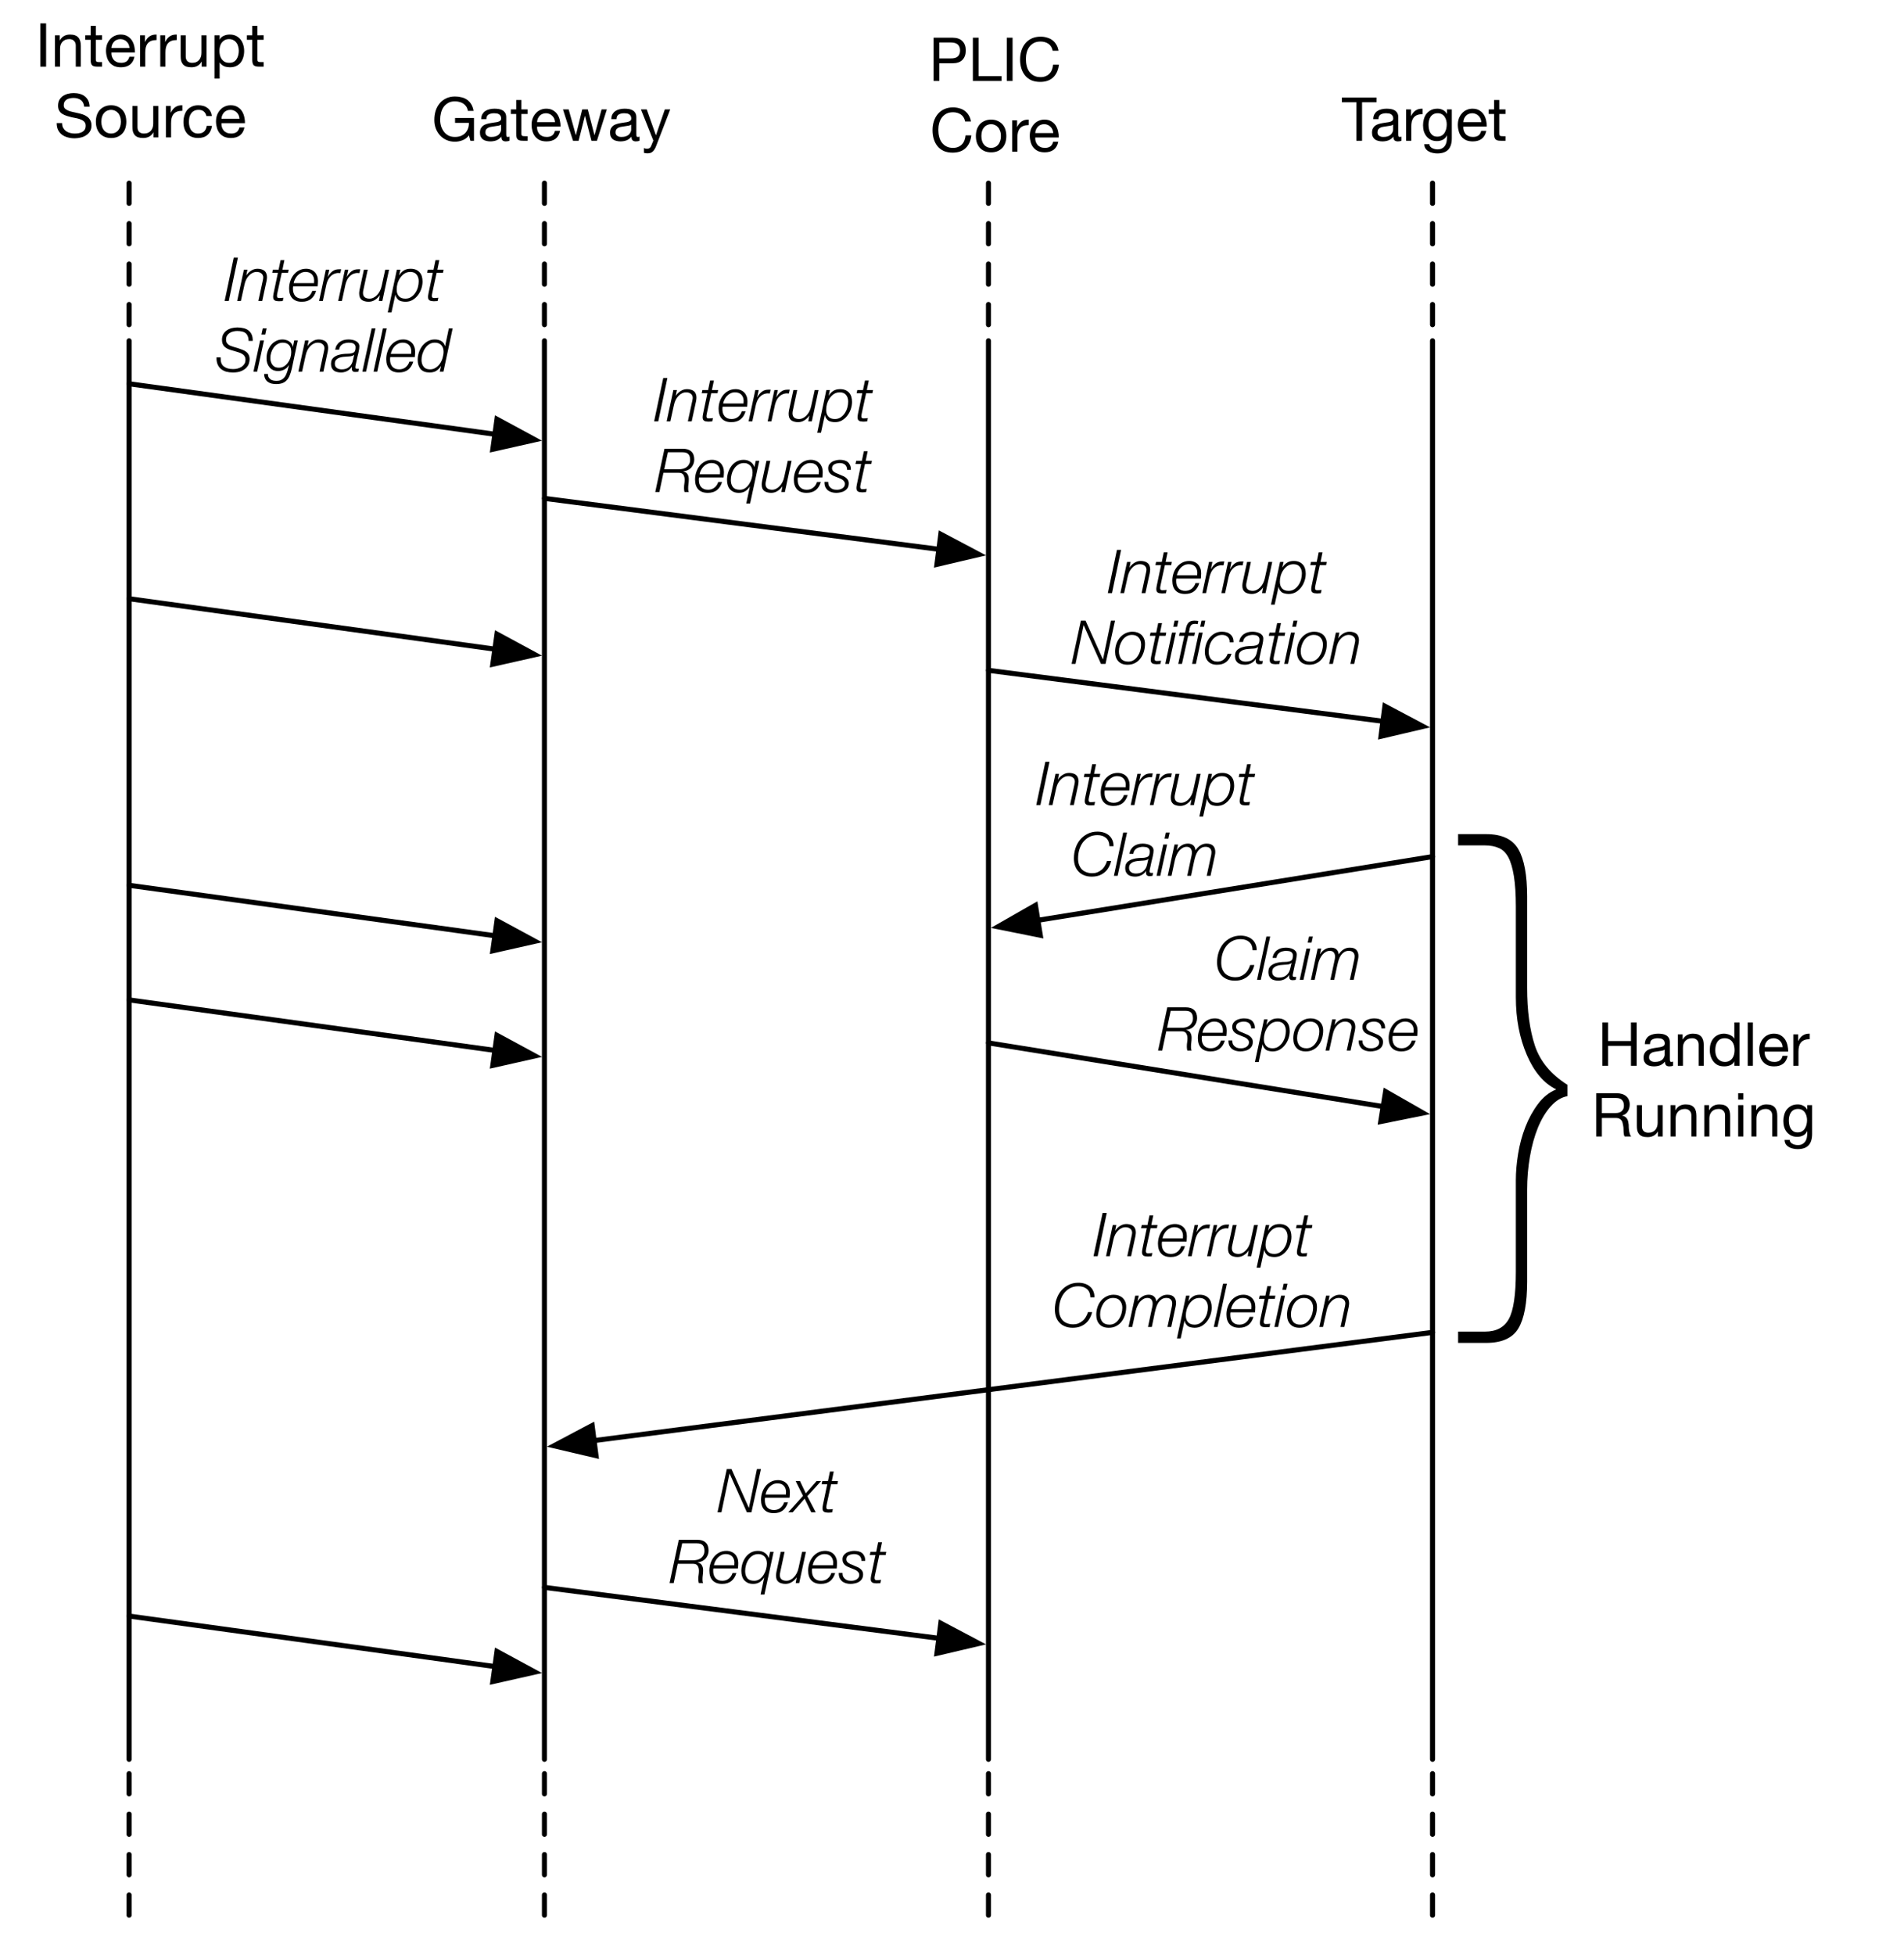 <?xml version="1.0" encoding="UTF-8" standalone="no"?>
<svg
   width="287.5pt"
   height="295.129pt"
   viewBox="0 0 287.5 295.129"
   version="1.2"
   id="svg240"
   sodipodi:docname="plic_01_tmp.svg"
   xmlns:inkscape="http://www.inkscape.org/namespaces/inkscape"
   xmlns:sodipodi="http://sodipodi.sourceforge.net/DTD/sodipodi-0.dtd"
   xmlns:xlink="http://www.w3.org/1999/xlink"
   xmlns="http://www.w3.org/2000/svg"
   xmlns:svg="http://www.w3.org/2000/svg">
  <rect x="0" y="0" width="287.5" height="295.129" fill="#808080" stroke="none"/>
  <sodipodi:namedview
     id="namedview240"
     pagecolor="#ffffff"
     bordercolor="#000000"
     borderopacity="0.25"
     inkscape:showpageshadow="2"
     inkscape:pageopacity="0.0"
     inkscape:pagecheckerboard="0"
     inkscape:deskcolor="#d1d1d1"
     inkscape:document-units="pt" />
  <defs
     id="defs54">
    <g
       id="g53">
      <symbol
         overflow="visible"
         id="glyph0-0">
        <path
           style="stroke:none"
           d="M 3.75,-6.094 H 0.938 V -0.438 H 3.75 Z m 0.469,-0.422 v 6.5 h -3.75 v -6.5 z m 0,0"
           id="path1" />
      </symbol>
      <symbol
         overflow="visible"
         id="glyph0-1">
        <path
           style="stroke:none"
           d="M 0.75,-6.531 V 0 h 0.875 v -6.531 z m 0,0"
           id="path2" />
      </symbol>
      <symbol
         overflow="visible"
         id="glyph0-2">
        <path
           style="stroke:none"
           d="M 0.594,-4.734 V 0 h 0.766 v -2.672 c 0,-0.219 0.023,-0.414 0.078,-0.594 0.062,-0.176 0.148,-0.332 0.266,-0.469 0.125,-0.133 0.27,-0.238 0.438,-0.312 0.176,-0.07 0.383,-0.109 0.625,-0.109 0.301,0 0.535,0.09 0.703,0.266 0.176,0.168 0.266,0.398 0.266,0.688 V 0 H 4.5 V -3.109 C 4.5,-3.367 4.473,-3.602 4.422,-3.812 4.367,-4.02 4.281,-4.203 4.156,-4.359 c -0.125,-0.156 -0.293,-0.273 -0.5,-0.359 -0.211,-0.082 -0.469,-0.125 -0.781,-0.125 -0.699,0 -1.211,0.289 -1.531,0.859 H 1.312 v -0.75 z m 0,0"
           id="path3" />
      </symbol>
      <symbol
         overflow="visible"
         id="glyph0-3">
        <path
           style="stroke:none"
           d="M 1.672,-4.734 V -6.156 h -0.781 v 1.422 h -0.812 v 0.688 h 0.812 v 3.016 c 0,0.219 0.02,0.398 0.062,0.531 0.039,0.137 0.102,0.242 0.188,0.312 C 1.234,-0.113 1.352,-0.062 1.5,-0.031 1.645,-0.008 1.816,0 2.016,0 h 0.594 V -0.688 H 2.25 c -0.125,0 -0.227,-0.004 -0.297,-0.016 -0.074,-0.008 -0.133,-0.031 -0.172,-0.062 -0.043,-0.031 -0.074,-0.07 -0.094,-0.125 -0.012,-0.051 -0.016,-0.125 -0.016,-0.219 v -2.938 h 0.938 v -0.688 z m 0,0"
           id="path4" />
      </symbol>
      <symbol
         overflow="visible"
         id="glyph0-4">
        <path
           style="stroke:none"
           d="M 3.875,-2.812 H 1.156 C 1.164,-3 1.203,-3.172 1.266,-3.328 c 0.07,-0.164 0.164,-0.312 0.281,-0.438 0.113,-0.125 0.25,-0.219 0.406,-0.281 0.164,-0.07 0.352,-0.109 0.562,-0.109 0.188,0 0.359,0.039 0.516,0.109 0.164,0.062 0.305,0.156 0.422,0.281 0.125,0.117 0.223,0.258 0.297,0.422 C 3.82,-3.176 3.863,-3 3.875,-2.812 Z M 4.625,-1.5 H 3.859 c -0.074,0.312 -0.215,0.547 -0.422,0.703 -0.211,0.148 -0.48,0.219 -0.812,0.219 -0.25,0 -0.477,-0.039 -0.672,-0.125 -0.188,-0.082 -0.344,-0.195 -0.469,-0.344 -0.117,-0.145 -0.203,-0.312 -0.266,-0.5 -0.055,-0.188 -0.074,-0.383 -0.062,-0.594 H 4.703 C 4.711,-2.422 4.68,-2.719 4.609,-3.031 4.547,-3.352 4.43,-3.648 4.266,-3.922 4.098,-4.191 3.875,-4.41 3.594,-4.578 3.32,-4.754 2.973,-4.844 2.547,-4.844 c -0.324,0 -0.621,0.062 -0.891,0.188 -0.273,0.117 -0.508,0.289 -0.703,0.516 -0.199,0.219 -0.355,0.48 -0.469,0.781 -0.105,0.293 -0.156,0.621 -0.156,0.984 0.008,0.355 0.062,0.688 0.156,1 0.094,0.305 0.234,0.562 0.422,0.781 0.195,0.219 0.43,0.391 0.703,0.516 0.281,0.113 0.609,0.172 0.984,0.172 0.539,0 0.988,-0.129 1.344,-0.391 C 4.289,-0.566 4.52,-0.969 4.625,-1.5 Z m 0,0"
           id="path5" />
      </symbol>
      <symbol
         overflow="visible"
         id="glyph0-5">
        <path
           style="stroke:none"
           d="M 0.562,-4.734 V 0 h 0.781 v -2.109 c 0,-0.301 0.023,-0.566 0.078,-0.797 0.062,-0.238 0.16,-0.441 0.297,-0.609 0.133,-0.164 0.312,-0.289 0.531,-0.375 0.219,-0.082 0.484,-0.125 0.797,-0.125 V -4.844 C 2.629,-4.852 2.281,-4.766 2,-4.578 1.727,-4.398 1.5,-4.117 1.312,-3.734 H 1.297 v -1 z m 0,0"
           id="path6" />
      </symbol>
      <symbol
         overflow="visible"
         id="glyph0-6">
        <path
           style="stroke:none"
           d="M 4.5,0 V -4.734 H 3.734 V -2.062 c 0,0.219 -0.031,0.418 -0.094,0.594 C 3.578,-1.289 3.488,-1.133 3.375,-1 c -0.117,0.137 -0.262,0.242 -0.438,0.312 -0.168,0.074 -0.371,0.109 -0.609,0.109 -0.305,0 -0.543,-0.082 -0.719,-0.25 -0.168,-0.176 -0.25,-0.41 -0.25,-0.703 V -4.734 H 0.594 V -1.625 c 0,0.262 0.02,0.496 0.062,0.703 0.051,0.211 0.141,0.391 0.266,0.547 0.133,0.156 0.305,0.277 0.516,0.359 0.207,0.07 0.469,0.109 0.781,0.109 0.344,0 0.641,-0.07 0.891,-0.203 C 3.367,-0.242 3.582,-0.457 3.75,-0.75 H 3.766 V 0 Z m 0,0"
           id="path7" />
      </symbol>
      <symbol
         overflow="visible"
         id="glyph0-7">
        <path
           style="stroke:none"
           d="m 0.609,-4.734 v 6.531 h 0.781 V -0.625 H 1.406 c 0.082,0.137 0.188,0.25 0.312,0.344 0.125,0.094 0.254,0.172 0.391,0.234 0.145,0.051 0.289,0.086 0.438,0.109 0.145,0.02 0.273,0.031 0.391,0.031 0.363,0 0.68,-0.062 0.953,-0.188 0.27,-0.125 0.492,-0.297 0.672,-0.516 0.176,-0.227 0.305,-0.488 0.391,-0.781 0.094,-0.301 0.141,-0.625 0.141,-0.969 0,-0.332 -0.047,-0.645 -0.141,-0.938 C 4.867,-3.598 4.734,-3.863 4.547,-4.094 4.367,-4.32 4.145,-4.504 3.875,-4.641 3.602,-4.773 3.285,-4.844 2.922,-4.844 c -0.336,0 -0.637,0.062 -0.906,0.188 -0.273,0.117 -0.477,0.305 -0.609,0.562 H 1.391 V -4.734 Z M 4.281,-2.406 c 0,0.23 -0.027,0.453 -0.078,0.672 -0.055,0.219 -0.137,0.418 -0.25,0.594 -0.105,0.168 -0.246,0.305 -0.422,0.406 -0.18,0.105 -0.402,0.156 -0.672,0.156 -0.273,0 -0.5,-0.047 -0.688,-0.141 C 1.984,-0.82 1.828,-0.957 1.703,-1.125 1.586,-1.289 1.5,-1.484 1.438,-1.703 1.383,-1.922 1.359,-2.145 1.359,-2.375 c 0,-0.219 0.023,-0.43 0.078,-0.641 0.051,-0.219 0.133,-0.41 0.25,-0.578 C 1.812,-3.758 1.961,-3.895 2.141,-4 c 0.188,-0.102 0.41,-0.156 0.672,-0.156 0.25,0 0.469,0.055 0.656,0.156 0.188,0.094 0.336,0.227 0.453,0.391 0.125,0.156 0.211,0.344 0.266,0.562 C 4.25,-2.836 4.281,-2.625 4.281,-2.406 Z m 0,0"
           id="path8" />
      </symbol>
      <symbol
         overflow="visible"
         id="glyph0-8">
        <path
           style="stroke:none"
           d=""
           id="path9" />
      </symbol>
      <symbol
         overflow="visible"
         id="glyph0-9">
        <path
           style="stroke:none"
           d="M 4.5,-4.625 H 5.312 C 5.301,-4.988 5.234,-5.297 5.109,-5.547 4.984,-5.805 4.812,-6.02 4.594,-6.188 4.383,-6.363 4.133,-6.488 3.844,-6.562 3.562,-6.645 3.25,-6.688 2.906,-6.688 c -0.293,0 -0.586,0.039 -0.875,0.109 -0.281,0.074 -0.539,0.188 -0.766,0.344 -0.219,0.156 -0.398,0.355 -0.531,0.594 -0.125,0.242 -0.188,0.527 -0.188,0.859 0,0.305 0.055,0.555 0.172,0.75 0.113,0.199 0.27,0.359 0.469,0.484 0.207,0.125 0.438,0.23 0.688,0.312 0.25,0.074 0.5,0.141 0.75,0.203 0.258,0.055 0.516,0.105 0.766,0.156 0.25,0.055 0.473,0.125 0.672,0.219 0.207,0.086 0.367,0.199 0.484,0.344 0.113,0.137 0.172,0.32 0.172,0.547 0,0.242 -0.047,0.438 -0.141,0.594 C 4.484,-1.023 4.352,-0.906 4.188,-0.812 4.031,-0.727 3.852,-0.664 3.656,-0.625 3.457,-0.594 3.258,-0.578 3.062,-0.578 c -0.242,0 -0.48,-0.031 -0.719,-0.094 -0.23,-0.062 -0.434,-0.156 -0.609,-0.281 C 1.566,-1.078 1.426,-1.238 1.312,-1.438 1.207,-1.633 1.156,-1.875 1.156,-2.156 h -0.812 c 0,0.398 0.066,0.742 0.203,1.031 0.145,0.293 0.344,0.531 0.594,0.719 C 1.391,-0.219 1.676,-0.082 2,0 c 0.32,0.094 0.672,0.141 1.047,0.141 0.289,0 0.586,-0.039 0.891,-0.109 0.301,-0.062 0.57,-0.172 0.812,-0.328 0.25,-0.156 0.453,-0.352 0.609,-0.594 0.156,-0.25 0.234,-0.551 0.234,-0.906 0,-0.32 -0.062,-0.586 -0.188,-0.797 C 5.289,-2.812 5.133,-2.988 4.938,-3.125 4.738,-3.27 4.516,-3.383 4.266,-3.469 4.016,-3.551 3.758,-3.617 3.5,-3.672 3.238,-3.734 2.984,-3.789 2.734,-3.844 2.484,-3.895 2.258,-3.961 2.062,-4.047 1.863,-4.129 1.703,-4.234 1.578,-4.359 1.461,-4.484 1.406,-4.645 1.406,-4.844 c 0,-0.219 0.039,-0.395 0.125,-0.531 0.082,-0.145 0.191,-0.258 0.328,-0.344 0.133,-0.082 0.289,-0.141 0.469,-0.172 0.176,-0.039 0.359,-0.062 0.547,-0.062 0.445,0 0.816,0.105 1.109,0.312 C 4.273,-5.43 4.445,-5.094 4.5,-4.625 Z m 0,0"
           id="path10" />
      </symbol>
      <symbol
         overflow="visible"
         id="glyph0-10">
        <path
           style="stroke:none"
           d="m 1.156,-2.359 c 0,-0.289 0.035,-0.547 0.109,-0.766 0.07,-0.227 0.176,-0.414 0.312,-0.562 0.133,-0.156 0.289,-0.27 0.469,-0.344 0.188,-0.082 0.379,-0.125 0.578,-0.125 0.207,0 0.398,0.043 0.578,0.125 0.176,0.074 0.332,0.188 0.469,0.344 0.133,0.148 0.238,0.336 0.312,0.562 0.082,0.219 0.125,0.477 0.125,0.766 0,0.281 -0.043,0.539 -0.125,0.766 C 3.91,-1.375 3.805,-1.188 3.672,-1.031 3.535,-0.883 3.379,-0.77 3.203,-0.688 3.023,-0.613 2.832,-0.578 2.625,-0.578 2.426,-0.578 2.234,-0.613 2.047,-0.688 1.867,-0.77 1.711,-0.883 1.578,-1.031 1.441,-1.188 1.336,-1.375 1.266,-1.594 1.191,-1.82 1.156,-2.078 1.156,-2.359 Z m -0.828,0 c 0,0.344 0.047,0.668 0.141,0.969 0.102,0.305 0.25,0.562 0.438,0.781 0.195,0.219 0.438,0.391 0.719,0.516 0.289,0.125 0.625,0.188 1,0.188 0.383,0 0.719,-0.062 1,-0.188 0.281,-0.125 0.52,-0.297 0.719,-0.516 0.195,-0.219 0.344,-0.477 0.438,-0.781 0.094,-0.301 0.141,-0.625 0.141,-0.969 C 4.922,-2.711 4.875,-3.039 4.781,-3.344 4.688,-3.645 4.539,-3.906 4.344,-4.125 4.145,-4.344 3.906,-4.516 3.625,-4.641 3.344,-4.773 3.008,-4.844 2.625,-4.844 c -0.375,0 -0.711,0.07 -1,0.203 -0.281,0.125 -0.523,0.297 -0.719,0.516 -0.188,0.219 -0.336,0.48 -0.438,0.781 -0.094,0.305 -0.141,0.633 -0.141,0.984 z m 0,0"
           id="path11" />
      </symbol>
      <symbol
         overflow="visible"
         id="glyph0-11">
        <path
           style="stroke:none"
           d="m 3.797,-3.219 h 0.812 C 4.578,-3.5 4.504,-3.738 4.391,-3.938 4.273,-4.145 4.125,-4.316 3.938,-4.453 3.758,-4.586 3.551,-4.688 3.312,-4.75 3.082,-4.812 2.832,-4.844 2.562,-4.844 c -0.375,0 -0.703,0.07 -0.984,0.203 -0.281,0.125 -0.516,0.305 -0.703,0.531 -0.18,0.23 -0.312,0.5 -0.406,0.812 -0.094,0.305 -0.141,0.633 -0.141,0.984 0,0.355 0.047,0.684 0.141,0.984 0.094,0.293 0.234,0.547 0.422,0.766 0.188,0.211 0.414,0.371 0.688,0.484 0.281,0.113 0.602,0.172 0.969,0.172 0.602,0 1.078,-0.156 1.422,-0.469 0.352,-0.312 0.578,-0.766 0.672,-1.359 H 3.844 C 3.789,-1.367 3.656,-1.082 3.438,-0.875 3.219,-0.676 2.914,-0.578 2.531,-0.578 2.289,-0.578 2.082,-0.625 1.906,-0.719 1.727,-0.82 1.582,-0.953 1.469,-1.109 1.363,-1.273 1.285,-1.461 1.234,-1.672 1.18,-1.879 1.156,-2.094 1.156,-2.312 c 0,-0.238 0.02,-0.469 0.062,-0.688 0.051,-0.219 0.133,-0.41 0.25,-0.578 C 1.582,-3.754 1.734,-3.895 1.922,-4 2.109,-4.102 2.344,-4.156 2.625,-4.156 c 0.332,0 0.594,0.086 0.781,0.25 0.195,0.168 0.328,0.398 0.391,0.688 z m 0,0"
           id="path12" />
      </symbol>
      <symbol
         overflow="visible"
         id="glyph0-12">
        <path
           style="stroke:none"
           d="M 5.609,-0.812 5.828,0 H 6.375 V -3.438 H 3.516 v 0.734 h 2.094 c 0.008,0.293 -0.031,0.57 -0.125,0.828 -0.094,0.262 -0.23,0.492 -0.406,0.688 C 4.898,-1 4.676,-0.848 4.406,-0.734 4.145,-0.629 3.844,-0.578 3.5,-0.578 c -0.367,0 -0.688,-0.066 -0.969,-0.203 -0.273,-0.145 -0.5,-0.336 -0.688,-0.578 -0.188,-0.25 -0.336,-0.531 -0.438,-0.844 C 1.312,-2.516 1.266,-2.844 1.266,-3.188 c 0,-0.344 0.039,-0.68 0.125,-1.016 C 1.473,-4.535 1.602,-4.832 1.781,-5.094 1.969,-5.352 2.203,-5.562 2.484,-5.719 2.766,-5.875 3.102,-5.953 3.5,-5.953 c 0.25,0 0.477,0.031 0.688,0.094 0.219,0.055 0.41,0.137 0.578,0.25 0.176,0.117 0.32,0.262 0.438,0.438 0.125,0.18 0.207,0.398 0.25,0.656 H 6.312 C 6.25,-4.898 6.133,-5.227 5.969,-5.5 5.801,-5.781 5.594,-6.008 5.344,-6.188 5.102,-6.363 4.82,-6.488 4.5,-6.562 c -0.312,-0.082 -0.648,-0.125 -1,-0.125 -0.512,0 -0.965,0.102 -1.359,0.297 -0.387,0.188 -0.711,0.445 -0.969,0.766 -0.262,0.324 -0.461,0.699 -0.594,1.125 -0.125,0.43 -0.188,0.883 -0.188,1.359 0,0.43 0.066,0.84 0.203,1.234 0.145,0.398 0.352,0.75 0.625,1.062 0.27,0.305 0.598,0.543 0.984,0.719 C 2.586,0.051 3.02,0.141 3.5,0.141 c 0.383,0 0.766,-0.074 1.141,-0.219 0.383,-0.145 0.707,-0.391 0.969,-0.734 z m 0,0"
           id="path13" />
      </symbol>
      <symbol
         overflow="visible"
         id="glyph0-13">
        <path
           style="stroke:none"
           d="M 4.781,-0.016 C 4.645,0.055 4.457,0.094 4.219,0.094 4.02,0.094 3.859,0.039 3.734,-0.062 3.617,-0.176 3.562,-0.363 3.562,-0.625 3.344,-0.363 3.094,-0.176 2.812,-0.062 2.531,0.039 2.223,0.094 1.891,0.094 c -0.211,0 -0.414,-0.027 -0.609,-0.078 -0.188,-0.039 -0.355,-0.113 -0.5,-0.219 -0.137,-0.102 -0.246,-0.238 -0.328,-0.406 -0.086,-0.164 -0.125,-0.367 -0.125,-0.609 0,-0.27 0.047,-0.488 0.141,-0.656 0.094,-0.176 0.211,-0.316 0.359,-0.422 0.145,-0.102 0.312,-0.18 0.5,-0.234 0.195,-0.062 0.398,-0.109 0.609,-0.141 0.207,-0.039 0.406,-0.07 0.594,-0.094 0.195,-0.02 0.367,-0.051 0.516,-0.094 0.145,-0.039 0.258,-0.098 0.344,-0.172 0.094,-0.082 0.141,-0.195 0.141,-0.344 0,-0.164 -0.039,-0.301 -0.109,-0.406 -0.062,-0.102 -0.148,-0.18 -0.25,-0.234 C 3.078,-4.078 2.969,-4.113 2.844,-4.125 c -0.125,-0.02 -0.25,-0.031 -0.375,-0.031 -0.324,0 -0.602,0.062 -0.828,0.188 -0.219,0.125 -0.336,0.359 -0.344,0.703 H 0.516 C 0.523,-3.555 0.582,-3.801 0.688,-4 0.801,-4.195 0.945,-4.359 1.125,-4.484 1.312,-4.609 1.52,-4.695 1.75,-4.75 c 0.238,-0.062 0.492,-0.094 0.766,-0.094 0.219,0 0.43,0.016 0.641,0.047 0.207,0.031 0.395,0.094 0.562,0.188 0.176,0.094 0.316,0.23 0.422,0.406 0.102,0.168 0.156,0.387 0.156,0.656 v 2.438 c 0,0.188 0.008,0.324 0.031,0.406 0.02,0.086 0.094,0.125 0.219,0.125 0.062,0 0.141,-0.016 0.234,-0.047 z M 3.516,-2.438 C 3.422,-2.363 3.289,-2.312 3.125,-2.281 2.969,-2.25 2.801,-2.223 2.625,-2.203 2.457,-2.18 2.285,-2.156 2.109,-2.125 1.93,-2.102 1.77,-2.062 1.625,-2 c -0.137,0.062 -0.25,0.152 -0.344,0.266 -0.086,0.117 -0.125,0.273 -0.125,0.469 0,0.125 0.023,0.234 0.078,0.328 0.051,0.086 0.117,0.152 0.203,0.203 0.082,0.055 0.176,0.094 0.281,0.125 0.113,0.023 0.227,0.031 0.344,0.031 0.258,0 0.477,-0.031 0.656,-0.094 0.188,-0.07 0.336,-0.16 0.453,-0.266 0.113,-0.113 0.195,-0.234 0.25,-0.359 0.062,-0.125 0.094,-0.238 0.094,-0.344 z m 0,0"
           id="path14" />
      </symbol>
      <symbol
         overflow="visible"
         id="glyph0-14">
        <path
           style="stroke:none"
           d="m 5.281,0 1.5,-4.734 H 5.984 l -1.062,3.875 H 4.906 l -1,-3.875 H 3.062 l -0.953,3.875 H 2.094 l -1.078,-3.875 H 0.156 L 1.672,0 h 0.844 L 3.469,-3.766 H 3.484 L 4.453,0 Z m 0,0"
           id="path15" />
      </symbol>
      <symbol
         overflow="visible"
         id="glyph0-15">
        <path
           style="stroke:none"
           d="M 2.438,0.625 C 2.352,0.863 2.266,1.062 2.172,1.219 2.086,1.375 1.988,1.504 1.875,1.609 1.77,1.711 1.648,1.785 1.516,1.828 c -0.125,0.039 -0.273,0.062 -0.438,0.062 -0.094,0 -0.188,-0.008 -0.281,-0.016 C 0.703,1.863 0.613,1.844 0.531,1.812 V 1.094 C 0.594,1.125 0.664,1.148 0.75,1.172 c 0.094,0.02 0.172,0.031 0.234,0.031 0.164,0 0.301,-0.039 0.406,-0.109 C 1.492,1.02 1.57,0.91 1.625,0.766 l 0.328,-0.797 -1.875,-4.703 h 0.875 l 1.375,3.875 h 0.031 l 1.328,-3.875 H 4.5 Z m 0,0"
           id="path16" />
      </symbol>
      <symbol
         overflow="visible"
         id="glyph0-16">
        <path
           style="stroke:none"
           d="M 1.578,-3.406 V -5.812 H 3.281 c 0.5,0 0.863,0.105 1.094,0.312 0.227,0.211 0.344,0.508 0.344,0.891 0,0.398 -0.117,0.699 -0.344,0.906 -0.23,0.211 -0.594,0.309 -1.094,0.297 z M 0.719,-6.531 V 0 h 0.859 v -2.672 h 2 c 0.656,0 1.148,-0.164 1.484,-0.5 0.344,-0.344 0.516,-0.82 0.516,-1.438 0,-0.602 -0.172,-1.07 -0.516,-1.406 C 4.727,-6.359 4.234,-6.531 3.578,-6.531 Z m 0,0"
           id="path17" />
      </symbol>
      <symbol
         overflow="visible"
         id="glyph0-17">
        <path
           style="stroke:none"
           d="M 0.719,-6.531 V 0 H 5.047 V -0.734 H 1.578 V -6.531 Z m 0,0"
           id="path18" />
      </symbol>
      <symbol
         overflow="visible"
         id="glyph0-18">
        <path
           style="stroke:none"
           d="m 5.312,-4.562 h 0.875 C 6.133,-4.914 6.023,-5.223 5.859,-5.484 5.703,-5.754 5.504,-5.977 5.266,-6.156 c -0.23,-0.176 -0.5,-0.305 -0.812,-0.391 -0.305,-0.094 -0.625,-0.141 -0.969,-0.141 -0.5,0 -0.945,0.09 -1.328,0.266 C 1.77,-6.242 1.445,-6 1.188,-5.688 0.926,-5.375 0.727,-5.008 0.594,-4.594 0.457,-4.176 0.391,-3.727 0.391,-3.25 c 0,0.48 0.062,0.93 0.188,1.344 0.125,0.406 0.312,0.766 0.562,1.078 0.25,0.305 0.562,0.543 0.938,0.719 0.383,0.164 0.832,0.25 1.344,0.25 0.832,0 1.488,-0.227 1.969,-0.688 C 5.867,-1.004 6.156,-1.645 6.25,-2.469 H 5.375 c -0.023,0.273 -0.078,0.527 -0.172,0.766 -0.086,0.23 -0.211,0.43 -0.375,0.594 C 4.672,-0.941 4.477,-0.812 4.25,-0.719 4.031,-0.625 3.773,-0.578 3.484,-0.578 c -0.387,0 -0.719,-0.07 -1,-0.219 C 2.203,-0.941 1.969,-1.141 1.781,-1.391 1.602,-1.641 1.473,-1.926 1.391,-2.25 c -0.086,-0.332 -0.125,-0.688 -0.125,-1.062 0,-0.344 0.039,-0.672 0.125,-0.984 0.082,-0.32 0.211,-0.602 0.391,-0.844 0.188,-0.25 0.414,-0.445 0.688,-0.594 0.281,-0.145 0.617,-0.219 1.016,-0.219 0.457,0 0.852,0.117 1.188,0.344 C 5.004,-5.379 5.219,-5.031 5.312,-4.562 Z m 0,0"
           id="path19" />
      </symbol>
      <symbol
         overflow="visible"
         id="glyph0-19">
        <path
           style="stroke:none"
           d="M 2.203,-5.812 V 0 H 3.062 V -5.812 H 5.25 V -6.531 H 0.016 v 0.719 z m 0,0"
           id="path20" />
      </symbol>
      <symbol
         overflow="visible"
         id="glyph0-20">
        <path
           style="stroke:none"
           d="M 4.672,-0.406 V -4.734 H 3.938 V -4.062 H 3.922 C 3.785,-4.32 3.594,-4.516 3.344,-4.641 3.094,-4.773 2.816,-4.844 2.516,-4.844 c -0.406,0 -0.75,0.078 -1.031,0.234 -0.281,0.156 -0.512,0.355 -0.688,0.594 -0.168,0.242 -0.289,0.512 -0.359,0.812 -0.074,0.293 -0.109,0.578 -0.109,0.859 0,0.324 0.039,0.633 0.125,0.922 0.094,0.293 0.227,0.547 0.406,0.766 0.176,0.211 0.395,0.383 0.656,0.516 0.258,0.125 0.566,0.188 0.922,0.188 0.312,0 0.602,-0.066 0.875,-0.203 0.27,-0.133 0.473,-0.352 0.609,-0.656 H 3.938 V -0.5 c 0,0.273 -0.027,0.516 -0.078,0.734 -0.055,0.219 -0.137,0.406 -0.25,0.562 C 3.492,0.953 3.348,1.07 3.172,1.156 2.992,1.25 2.773,1.297 2.516,1.297 2.391,1.297 2.254,1.281 2.109,1.25 1.973,1.219 1.844,1.172 1.719,1.109 1.602,1.055 1.504,0.977 1.422,0.875 1.336,0.781 1.297,0.66 1.297,0.516 h -0.781 c 0.008,0.258 0.07,0.477 0.188,0.656 0.125,0.176 0.281,0.316 0.469,0.422 0.188,0.113 0.395,0.191 0.625,0.234 C 2.023,1.879 2.25,1.906 2.469,1.906 c 0.758,0 1.316,-0.195 1.672,-0.578 0.352,-0.375 0.531,-0.953 0.531,-1.734 z M 2.484,-0.625 c -0.25,0 -0.465,-0.051 -0.641,-0.156 C 1.676,-0.895 1.539,-1.035 1.438,-1.203 1.332,-1.379 1.258,-1.57 1.219,-1.781 1.176,-2 1.156,-2.219 1.156,-2.438 c 0,-0.227 0.023,-0.441 0.078,-0.641 C 1.285,-3.285 1.363,-3.469 1.469,-3.625 c 0.113,-0.164 0.258,-0.297 0.438,-0.391 0.176,-0.094 0.391,-0.141 0.641,-0.141 0.25,0 0.457,0.055 0.625,0.156 0.176,0.094 0.316,0.227 0.422,0.391 0.102,0.156 0.18,0.336 0.234,0.531 0.051,0.199 0.078,0.402 0.078,0.609 0,0.219 -0.027,0.445 -0.078,0.672 -0.055,0.219 -0.137,0.418 -0.25,0.594 -0.105,0.168 -0.25,0.309 -0.438,0.422 C 2.961,-0.676 2.742,-0.625 2.484,-0.625 Z m 0,0"
           id="path21" />
      </symbol>
      <symbol
         overflow="visible"
         id="glyph0-21">
        <path
           style="stroke:none"
           d="M 0.719,-6.531 V 0 H 1.578 V -3 H 5.031 V 0 H 5.891 V -6.531 H 5.031 v 2.797 H 1.578 V -6.531 Z m 0,0"
           id="path22" />
      </symbol>
      <symbol
         overflow="visible"
         id="glyph0-22">
        <path
           style="stroke:none"
           d="M 1.156,-2.328 C 1.156,-2.555 1.176,-2.781 1.219,-3 1.27,-3.219 1.348,-3.41 1.453,-3.578 1.566,-3.754 1.711,-3.895 1.891,-4 c 0.188,-0.102 0.414,-0.156 0.688,-0.156 0.258,0 0.484,0.055 0.672,0.156 0.195,0.094 0.352,0.227 0.469,0.391 0.125,0.168 0.211,0.359 0.266,0.578 0.051,0.219 0.078,0.445 0.078,0.672 0,0.219 -0.027,0.438 -0.078,0.656 -0.055,0.211 -0.137,0.398 -0.25,0.562 -0.117,0.168 -0.266,0.305 -0.453,0.406 -0.18,0.105 -0.398,0.156 -0.656,0.156 -0.25,0 -0.469,-0.047 -0.656,-0.141 C 1.781,-0.82 1.625,-0.953 1.5,-1.109 1.383,-1.273 1.297,-1.461 1.234,-1.672 1.18,-1.891 1.156,-2.109 1.156,-2.328 Z M 4.812,0 V -6.531 H 4.031 v 2.422 H 4.016 c -0.086,-0.133 -0.188,-0.25 -0.312,-0.344 -0.125,-0.094 -0.262,-0.164 -0.406,-0.219 C 3.16,-4.734 3.02,-4.773 2.875,-4.797 2.738,-4.828 2.609,-4.844 2.484,-4.844 c -0.355,0 -0.668,0.07 -0.938,0.203 -0.273,0.125 -0.5,0.305 -0.688,0.531 -0.18,0.219 -0.312,0.48 -0.406,0.781 -0.086,0.293 -0.125,0.609 -0.125,0.953 0,0.336 0.047,0.652 0.141,0.953 0.094,0.293 0.227,0.555 0.406,0.781 0.176,0.23 0.398,0.414 0.672,0.547 0.27,0.125 0.594,0.188 0.969,0.188 0.32,0 0.617,-0.059 0.891,-0.172 0.281,-0.113 0.484,-0.301 0.609,-0.562 H 4.031 V 0 Z m 0,0"
           id="path23" />
      </symbol>
      <symbol
         overflow="visible"
         id="glyph0-23">
        <path
           style="stroke:none"
           d="M 0.625,-6.531 V 0 h 0.781 v -6.531 z m 0,0"
           id="path24" />
      </symbol>
      <symbol
         overflow="visible"
         id="glyph0-24">
        <path
           style="stroke:none"
           d="M 0.719,-6.531 V 0 h 0.859 v -2.797 h 2.125 c 0.219,0 0.391,0.039 0.516,0.109 0.125,0.062 0.227,0.148 0.312,0.25 0.082,0.105 0.141,0.23 0.172,0.375 0.039,0.148 0.07,0.297 0.094,0.453 0.031,0.156 0.047,0.32 0.047,0.484 0.008,0.168 0.016,0.324 0.016,0.469 0.008,0.137 0.023,0.266 0.047,0.391 C 4.926,-0.148 4.969,-0.062 5.031,0 H 6 C 5.914,-0.113 5.848,-0.238 5.797,-0.375 5.754,-0.52 5.719,-0.672 5.688,-0.828 5.664,-0.992 5.648,-1.156 5.641,-1.312 5.641,-1.477 5.633,-1.641 5.625,-1.797 5.602,-1.961 5.578,-2.117 5.547,-2.266 5.516,-2.41 5.461,-2.539 5.391,-2.656 5.316,-2.781 5.219,-2.883 5.094,-2.969 4.977,-3.051 4.828,-3.113 4.641,-3.156 V -3.172 C 5.035,-3.273 5.32,-3.477 5.5,-3.781 c 0.188,-0.301 0.281,-0.648 0.281,-1.047 0,-0.531 -0.18,-0.945 -0.531,-1.25 C 4.895,-6.379 4.41,-6.531 3.797,-6.531 Z m 2.672,3 h -1.812 V -5.812 H 3.75 c 0.406,0 0.695,0.105 0.875,0.312 0.188,0.211 0.281,0.48 0.281,0.812 0,0.242 -0.043,0.438 -0.125,0.594 C 4.695,-3.945 4.586,-3.828 4.453,-3.734 4.316,-3.648 4.156,-3.594 3.969,-3.562 3.789,-3.539 3.598,-3.531 3.391,-3.531 Z m 0,0"
           id="path25" />
      </symbol>
      <symbol
         overflow="visible"
         id="glyph0-25">
        <path
           style="stroke:none"
           d="M 1.406,-5.578 V -6.531 H 0.625 v 0.953 z M 0.625,-4.734 V 0 h 0.781 v -4.734 z m 0,0"
           id="path26" />
      </symbol>
      <symbol
         overflow="visible"
         id="glyph1-0">
        <path
           style="stroke:none"
           d="M 4.047,-0.078 H 0.531 v -4.531 H 4.047 Z M 0.453,-4.688 V 0 H 4.125 v -4.688 z m 0,0"
           id="path27" />
      </symbol>
      <symbol
         overflow="visible"
         id="glyph1-1">
        <path
           style="stroke:none"
           d="M 1.422,-6.531 0.047,0 h 0.625 l 1.375,-6.531 z m 0,0"
           id="path28" />
      </symbol>
      <symbol
         overflow="visible"
         id="glyph1-2">
        <path
           style="stroke:none"
           d="M 0.922,-4.719 -0.094,0 h 0.562 L 1,-2.422 c 0.062,-0.301 0.148,-0.57 0.266,-0.812 0.125,-0.238 0.27,-0.441 0.438,-0.609 0.164,-0.176 0.344,-0.305 0.531,-0.391 C 2.43,-4.328 2.633,-4.375 2.844,-4.375 c 0.133,0 0.258,0.016 0.375,0.047 0.113,0.031 0.219,0.086 0.312,0.156 0.094,0.062 0.164,0.148 0.219,0.25 0.062,0.105 0.094,0.234 0.094,0.391 0,0.086 -0.012,0.168 -0.031,0.25 -0.012,0.086 -0.027,0.164 -0.047,0.234 L 3.109,0 H 3.688 l 0.656,-3.031 c 0.039,-0.238 0.062,-0.426 0.062,-0.562 C 4.406,-3.812 4.367,-4 4.297,-4.156 4.234,-4.32 4.133,-4.457 4,-4.562 3.875,-4.664 3.723,-4.738 3.547,-4.781 3.379,-4.832 3.191,-4.859 2.984,-4.859 2.629,-4.859 2.301,-4.758 2,-4.562 1.707,-4.375 1.473,-4.141 1.297,-3.859 H 1.281 L 1.453,-4.719 Z m 0,0"
           id="path29" />
      </symbol>
      <symbol
         overflow="visible"
         id="glyph1-3">
        <path
           style="stroke:none"
           d="M 0.391,-4.719 0.281,-4.234 h 0.859 l -0.656,3.125 C 0.461,-1.004 0.445,-0.91 0.438,-0.828 0.426,-0.742 0.422,-0.676 0.422,-0.625 c 0,0.148 0.02,0.266 0.062,0.359 0.051,0.086 0.117,0.152 0.203,0.203 0.082,0.043 0.176,0.066 0.281,0.078 0.102,0.02 0.211,0.031 0.328,0.031 0.094,0 0.188,-0.008 0.281,-0.016 0.102,0 0.203,-0.008 0.297,-0.016 l 0.109,-0.5 C 1.754,-0.453 1.523,-0.438 1.297,-0.438 1.191,-0.438 1.113,-0.469 1.062,-0.531 1.02,-0.594 1,-0.672 1,-0.766 c 0,-0.07 0.004,-0.133 0.016,-0.188 0.008,-0.062 0.023,-0.145 0.047,-0.25 l 0.656,-3.031 h 0.953 l 0.094,-0.484 h -0.938 L 2.125,-6.156 H 1.547 L 1.25,-4.719 Z m 0,0"
           id="path30" />
      </symbol>
      <symbol
         overflow="visible"
         id="glyph1-4">
        <path
           style="stroke:none"
           d="M 3.891,-2.688 H 0.812 c 0.039,-0.219 0.113,-0.426 0.219,-0.625 0.102,-0.207 0.234,-0.391 0.391,-0.547 0.156,-0.156 0.332,-0.281 0.531,-0.375 0.195,-0.094 0.414,-0.141 0.656,-0.141 0.406,0 0.723,0.121 0.953,0.359 0.227,0.242 0.344,0.559 0.344,0.953 0,0.062 -0.008,0.125 -0.016,0.188 0,0.055 0,0.117 0,0.188 z m -3.156,0.484 H 4.438 c 0.008,-0.145 0.02,-0.281 0.031,-0.406 0.008,-0.133 0.016,-0.27 0.016,-0.406 0,-0.281 -0.043,-0.531 -0.125,-0.75 C 4.273,-3.992 4.156,-4.188 4,-4.344 3.844,-4.508 3.656,-4.633 3.438,-4.719 3.219,-4.812 2.969,-4.859 2.688,-4.859 c -0.406,0 -0.773,0.09 -1.094,0.266 -0.312,0.168 -0.578,0.391 -0.797,0.672 -0.219,0.281 -0.387,0.602 -0.5,0.953 C 0.18,-2.613 0.125,-2.25 0.125,-1.875 c 0,0.625 0.16,1.117 0.484,1.469 0.332,0.355 0.812,0.531 1.438,0.531 0.57,0 1.035,-0.141 1.391,-0.422 0.352,-0.281 0.609,-0.688 0.766,-1.219 H 3.625 c -0.105,0.344 -0.293,0.625 -0.562,0.844 -0.273,0.219 -0.602,0.328 -0.984,0.328 -0.23,0 -0.434,-0.035 -0.609,-0.109 -0.18,-0.082 -0.324,-0.188 -0.438,-0.312 -0.105,-0.133 -0.188,-0.289 -0.25,-0.469 C 0.727,-1.422 0.703,-1.625 0.703,-1.844 c 0,-0.133 0.008,-0.254 0.031,-0.359 z m 0,0"
           id="path31" />
      </symbol>
      <symbol
         overflow="visible"
         id="glyph1-5">
        <path
           style="stroke:none"
           d="M 0.922,-4.719 -0.094,0 h 0.562 L 1,-2.469 C 1.051,-2.688 1.125,-2.898 1.219,-3.109 1.312,-3.316 1.43,-3.5 1.578,-3.656 1.723,-3.82 1.895,-3.953 2.094,-4.047 c 0.207,-0.102 0.438,-0.16 0.688,-0.172 0.051,0 0.102,0.008 0.156,0.016 0.062,0 0.117,0 0.172,0 l 0.125,-0.578 c -0.023,0 -0.043,0 -0.062,0 -0.031,0 -0.062,0 -0.094,0 H 2.938 c -0.43,0 -0.777,0.109 -1.047,0.328 -0.262,0.211 -0.484,0.48 -0.672,0.812 H 1.203 L 1.438,-4.719 Z m 0,0"
           id="path32" />
      </symbol>
      <symbol
         overflow="visible"
         id="glyph1-6">
        <path
           style="stroke:none"
           d="M 3.688,0 4.703,-4.719 H 4.125 L 3.594,-2.297 C 3.531,-1.992 3.438,-1.723 3.312,-1.484 3.188,-1.242 3.039,-1.039 2.875,-0.875 2.719,-0.707 2.539,-0.578 2.344,-0.484 2.156,-0.391 1.957,-0.344 1.75,-0.344 1.625,-0.344 1.5,-0.359 1.375,-0.391 1.258,-0.422 1.156,-0.469 1.062,-0.531 0.969,-0.602 0.895,-0.691 0.844,-0.797 c -0.055,-0.113 -0.078,-0.25 -0.078,-0.406 0,-0.07 0.004,-0.148 0.016,-0.234 0.008,-0.082 0.023,-0.16 0.047,-0.234 L 1.484,-4.719 H 0.906 L 0.25,-1.688 c -0.043,0.242 -0.062,0.422 -0.062,0.547 0,0.23 0.031,0.43 0.094,0.594 0.07,0.156 0.172,0.289 0.297,0.391 C 0.711,-0.062 0.863,0.004 1.031,0.047 1.207,0.098 1.398,0.125 1.609,0.125 c 0.352,0 0.676,-0.094 0.969,-0.281 0.301,-0.188 0.539,-0.422 0.719,-0.703 H 3.312 L 3.156,0 Z m 0,0"
           id="path33" />
      </symbol>
      <symbol
         overflow="visible"
         id="glyph1-7">
        <path
           style="stroke:none"
           d="m 0.969,-4.719 -1.375,6.453 h 0.562 L 0.734,-0.938 H 0.75 c 0.031,0.188 0.094,0.352 0.188,0.484 0.094,0.137 0.203,0.25 0.328,0.344 C 1.398,-0.023 1.551,0.031 1.719,0.062 1.895,0.102 2.078,0.125 2.266,0.125 c 0.395,0 0.75,-0.09 1.062,-0.266 0.32,-0.188 0.594,-0.426 0.812,-0.719 0.227,-0.289 0.398,-0.613 0.516,-0.969 0.125,-0.363 0.188,-0.734 0.188,-1.109 0,-0.281 -0.039,-0.539 -0.109,-0.781 C 4.66,-3.957 4.547,-4.16 4.391,-4.328 4.242,-4.492 4.055,-4.625 3.828,-4.719 3.609,-4.812 3.348,-4.859 3.047,-4.859 c -0.418,0 -0.762,0.09 -1.031,0.266 -0.262,0.168 -0.492,0.406 -0.688,0.719 H 1.312 L 1.5,-4.719 Z M 3,-4.375 c 0.426,0 0.742,0.137 0.953,0.406 0.207,0.262 0.312,0.594 0.312,1 0,0.293 -0.043,0.594 -0.125,0.906 -0.086,0.305 -0.215,0.586 -0.391,0.844 -0.168,0.25 -0.375,0.461 -0.625,0.625 -0.25,0.168 -0.543,0.25 -0.875,0.25 -0.418,0 -0.742,-0.117 -0.969,-0.359 -0.23,-0.25 -0.344,-0.586 -0.344,-1.016 0,-0.289 0.039,-0.594 0.125,-0.906 C 1.156,-2.938 1.289,-3.223 1.469,-3.484 1.645,-3.742 1.859,-3.957 2.109,-4.125 2.367,-4.289 2.664,-4.375 3,-4.375 Z m 0,0"
           id="path34" />
      </symbol>
      <symbol
         overflow="visible"
         id="glyph1-8">
        <path
           style="stroke:none"
           d=""
           id="path35" />
      </symbol>
      <symbol
         overflow="visible"
         id="glyph1-9">
        <path
           style="stroke:none"
           d="M 1.406,-3.438 1.953,-6 H 4.188 c 0.406,0 0.691,0.094 0.859,0.281 0.176,0.188 0.266,0.477 0.266,0.859 0,0.242 -0.047,0.449 -0.141,0.625 C 5.086,-4.055 4.969,-3.906 4.812,-3.781 4.656,-3.664 4.473,-3.578 4.266,-3.516 4.066,-3.461 3.848,-3.438 3.609,-3.438 Z M 1.438,-6.531 0.047,0 h 0.625 L 1.281,-2.906 h 2.312 c 0.332,0 0.562,0.102 0.688,0.297 0.133,0.199 0.203,0.453 0.203,0.766 0,0.199 -0.016,0.398 -0.047,0.594 -0.031,0.188 -0.047,0.383 -0.047,0.578 0,0.023 0,0.07 0,0.141 0.008,0.062 0.016,0.137 0.016,0.219 0.008,0.074 0.02,0.141 0.031,0.203 C 4.445,-0.047 4.461,-0.008 4.484,0 H 5.125 C 5.07,-0.062 5.039,-0.148 5.031,-0.266 5.02,-0.391 5.016,-0.488 5.016,-0.562 c 0,-0.227 0.016,-0.453 0.047,-0.672 0.031,-0.227 0.047,-0.461 0.047,-0.703 0,-0.289 -0.062,-0.539 -0.188,-0.75 C 4.805,-2.895 4.594,-3.035 4.281,-3.109 V -3.125 c 0.238,-0.02 0.457,-0.078 0.656,-0.172 0.207,-0.094 0.383,-0.219 0.531,-0.375 0.145,-0.164 0.258,-0.352 0.344,-0.562 0.082,-0.207 0.125,-0.43 0.125,-0.672 0,-0.539 -0.152,-0.945 -0.453,-1.219 C 5.191,-6.395 4.77,-6.531 4.219,-6.531 Z m 0,0"
           id="path36" />
      </symbol>
      <symbol
         overflow="visible"
         id="glyph1-10">
        <path
           style="stroke:none"
           d="M 3.688,1.734 5.078,-4.719 H 4.547 L 4.344,-3.781 H 4.328 C 4.223,-4.113 4.023,-4.375 3.734,-4.562 c -0.281,-0.195 -0.625,-0.297 -1.031,-0.297 -0.406,0 -0.766,0.09 -1.078,0.266 -0.312,0.18 -0.574,0.414 -0.781,0.703 -0.211,0.293 -0.371,0.621 -0.484,0.984 -0.105,0.355 -0.156,0.715 -0.156,1.078 0,0.281 0.035,0.543 0.109,0.781 0.07,0.242 0.18,0.449 0.328,0.625 0.156,0.168 0.344,0.305 0.562,0.406 C 1.43,0.078 1.695,0.125 2,0.125 c 0.363,0 0.68,-0.086 0.953,-0.25 0.281,-0.176 0.508,-0.41 0.688,-0.703 H 3.656 l -0.547,2.562 z M 2.781,-4.375 c 0.219,0 0.406,0.043 0.562,0.125 0.164,0.074 0.301,0.172 0.406,0.297 0.102,0.125 0.18,0.277 0.234,0.453 0.051,0.18 0.078,0.367 0.078,0.562 0,0.262 -0.043,0.547 -0.125,0.859 -0.086,0.305 -0.211,0.586 -0.375,0.844 -0.156,0.25 -0.355,0.465 -0.594,0.641 -0.242,0.168 -0.516,0.25 -0.828,0.25 -0.48,0 -0.828,-0.133 -1.047,-0.406 -0.211,-0.27 -0.312,-0.625 -0.312,-1.062 0,-0.289 0.039,-0.586 0.125,-0.891 0.082,-0.301 0.207,-0.578 0.375,-0.828 0.164,-0.25 0.375,-0.453 0.625,-0.609 0.25,-0.156 0.539,-0.234 0.875,-0.234 z m 0,0"
           id="path37" />
      </symbol>
      <symbol
         overflow="visible"
         id="glyph1-11">
        <path
           style="stroke:none"
           d="M 0.562,-1.531 H 0 c -0.008,0.293 0.031,0.547 0.125,0.766 C 0.227,-0.555 0.359,-0.383 0.516,-0.25 0.68,-0.125 0.875,-0.031 1.094,0.031 1.312,0.094 1.535,0.125 1.766,0.125 1.992,0.125 2.219,0.098 2.438,0.047 2.664,0.004 2.867,-0.07 3.047,-0.188 3.234,-0.301 3.383,-0.445 3.5,-0.625 c 0.113,-0.188 0.172,-0.414 0.172,-0.688 0,-0.219 -0.055,-0.398 -0.156,-0.547 -0.094,-0.145 -0.219,-0.27 -0.375,-0.375 -0.148,-0.102 -0.312,-0.188 -0.5,-0.25 -0.18,-0.07 -0.344,-0.145 -0.5,-0.219 C 2.004,-2.754 1.875,-2.805 1.75,-2.859 1.633,-2.922 1.531,-2.984 1.438,-3.047 1.344,-3.117 1.27,-3.195 1.219,-3.281 1.164,-3.363 1.141,-3.461 1.141,-3.578 c 0,-0.156 0.035,-0.285 0.109,-0.391 0.07,-0.102 0.164,-0.18 0.281,-0.234 0.113,-0.062 0.238,-0.102 0.375,-0.125 C 2.039,-4.359 2.176,-4.375 2.312,-4.375 c 0.156,0 0.301,0.023 0.438,0.062 0.145,0.043 0.266,0.105 0.359,0.188 0.102,0.086 0.18,0.195 0.234,0.328 0.062,0.125 0.086,0.277 0.078,0.453 h 0.562 C 3.992,-3.613 3.957,-3.844 3.875,-4.031 3.789,-4.227 3.676,-4.391 3.531,-4.516 3.383,-4.641 3.207,-4.727 3,-4.781 2.789,-4.832 2.562,-4.859 2.312,-4.859 c -0.188,0 -0.387,0.027 -0.594,0.078 C 1.508,-4.738 1.316,-4.664 1.141,-4.562 0.973,-4.457 0.832,-4.32 0.719,-4.156 0.613,-4 0.562,-3.805 0.562,-3.578 c 0,0.199 0.035,0.371 0.109,0.516 0.07,0.137 0.164,0.258 0.281,0.359 0.125,0.094 0.258,0.18 0.406,0.25 0.156,0.062 0.305,0.125 0.453,0.188 0.156,0.062 0.312,0.125 0.469,0.188 0.156,0.055 0.289,0.121 0.406,0.203 0.113,0.074 0.207,0.164 0.281,0.266 0.082,0.105 0.125,0.234 0.125,0.391 0,0.156 -0.043,0.293 -0.125,0.406 -0.074,0.105 -0.168,0.195 -0.281,0.266 -0.117,0.062 -0.246,0.117 -0.391,0.156 -0.137,0.031 -0.266,0.047 -0.391,0.047 -0.168,0 -0.336,-0.016 -0.5,-0.047 C 1.25,-0.43 1.109,-0.5 0.984,-0.594 0.859,-0.688 0.754,-0.805 0.672,-0.953 0.598,-1.109 0.562,-1.301 0.562,-1.531 Z m 0,0"
           id="path38" />
      </symbol>
      <symbol
         overflow="visible"
         id="glyph1-12">
        <path
           style="stroke:none"
           d="M 1.406,-6.531 0,0 H 0.594 L 1.812,-5.844 H 1.828 L 4.438,0 H 5.125 L 6.562,-6.531 H 5.953 L 4.75,-0.703 H 4.719 L 2.109,-6.531 Z m 0,0"
           id="path39" />
      </symbol>
      <symbol
         overflow="visible"
         id="glyph1-13">
        <path
           style="stroke:none"
           d="m 2.125,-0.344 c -0.48,0 -0.84,-0.141 -1.078,-0.422 -0.23,-0.289 -0.344,-0.664 -0.344,-1.125 0,-0.27 0.039,-0.551 0.125,-0.844 0.094,-0.301 0.219,-0.57 0.375,-0.812 0.164,-0.238 0.367,-0.438 0.609,-0.594 0.25,-0.156 0.535,-0.234 0.859,-0.234 0.457,0 0.801,0.141 1.031,0.422 0.238,0.273 0.359,0.625 0.359,1.062 0,0.273 -0.043,0.559 -0.125,0.859 -0.086,0.305 -0.211,0.578 -0.375,0.828 -0.156,0.25 -0.359,0.461 -0.609,0.625 C 2.711,-0.422 2.438,-0.344 2.125,-0.344 Z m 0.641,-4.516 c -0.418,0 -0.793,0.09 -1.125,0.266 -0.324,0.168 -0.602,0.391 -0.828,0.672 -0.23,0.281 -0.402,0.605 -0.516,0.969 -0.117,0.367 -0.172,0.742 -0.172,1.125 0,0.594 0.16,1.07 0.484,1.422 0.32,0.355 0.789,0.531 1.406,0.531 0.438,0 0.816,-0.09 1.141,-0.266 0.332,-0.176 0.602,-0.41 0.812,-0.703 0.219,-0.289 0.383,-0.625 0.5,-1 C 4.582,-2.227 4.641,-2.617 4.641,-3.016 4.641,-3.305 4.594,-3.566 4.5,-3.797 4.406,-4.023 4.273,-4.219 4.109,-4.375 3.941,-4.531 3.742,-4.648 3.516,-4.734 c -0.23,-0.082 -0.48,-0.125 -0.75,-0.125 z m 0,0"
           id="path40" />
      </symbol>
      <symbol
         overflow="visible"
         id="glyph1-14">
        <path
           style="stroke:none"
           d="M 1.312,-6.531 1.109,-5.609 H 1.688 L 1.891,-6.531 Z M 0.922,-4.719 -0.094,0 h 0.562 L 1.5,-4.719 Z m 0,0"
           id="path41" />
      </symbol>
      <symbol
         overflow="visible"
         id="glyph1-15">
        <path
           style="stroke:none"
           d="M 2.594,-4.234 2.703,-4.719 H 1.781 l 0.125,-0.672 c 0.062,-0.227 0.148,-0.395 0.266,-0.5 0.113,-0.102 0.305,-0.156 0.578,-0.156 0.062,0 0.117,0.008 0.172,0.016 0.062,0.012 0.125,0.023 0.188,0.031 l 0.094,-0.469 C 3.109,-6.5 3.008,-6.516 2.906,-6.516 2.812,-6.523 2.711,-6.531 2.609,-6.531 c -0.387,0 -0.68,0.102 -0.875,0.297 -0.188,0.199 -0.32,0.477 -0.391,0.828 l -0.141,0.688 h -0.812 L 0.281,-4.234 h 0.812 L 0.172,0 h 0.562 l 0.938,-4.234 z M 3.688,-6.531 3.484,-5.609 H 4.062 L 4.25,-6.531 Z M 3.281,-4.719 2.266,0 H 2.844 l 1.016,-4.719 z m 0,0"
           id="path42" />
      </symbol>
      <symbol
         overflow="visible"
         id="glyph1-16">
        <path
           style="stroke:none"
           d="M 3.875,-3.25 H 4.453 C 4.461,-3.52 4.426,-3.754 4.344,-3.953 4.258,-4.16 4.133,-4.332 3.969,-4.469 3.812,-4.602 3.625,-4.703 3.406,-4.766 3.188,-4.828 2.945,-4.859 2.688,-4.859 c -0.398,0 -0.758,0.09 -1.078,0.266 -0.312,0.18 -0.586,0.414 -0.812,0.703 -0.219,0.281 -0.387,0.609 -0.5,0.984 C 0.18,-2.539 0.125,-2.176 0.125,-1.812 c 0,0.586 0.156,1.055 0.469,1.406 0.32,0.355 0.773,0.531 1.359,0.531 0.57,0 1.035,-0.133 1.391,-0.406 0.363,-0.281 0.633,-0.695 0.812,-1.25 H 3.578 c -0.125,0.355 -0.324,0.641 -0.594,0.859 C 2.723,-0.453 2.406,-0.344 2.031,-0.344 1.801,-0.344 1.602,-0.379 1.438,-0.453 1.27,-0.523 1.129,-0.629 1.016,-0.766 0.91,-0.898 0.832,-1.055 0.781,-1.234 0.727,-1.41 0.703,-1.602 0.703,-1.812 c 0,-0.301 0.039,-0.602 0.125,-0.906 0.082,-0.312 0.207,-0.586 0.375,-0.828 0.176,-0.25 0.391,-0.445 0.641,-0.594 C 2.094,-4.297 2.395,-4.375 2.75,-4.375 c 0.164,0 0.32,0.027 0.469,0.078 0.145,0.055 0.266,0.125 0.359,0.219 0.102,0.094 0.18,0.215 0.234,0.359 0.062,0.137 0.082,0.293 0.062,0.469 z m 0,0"
           id="path43" />
      </symbol>
      <symbol
         overflow="visible"
         id="glyph1-17">
        <path
           style="stroke:none"
           d="M 0.562,-3.312 H 1.141 C 1.172,-3.508 1.227,-3.676 1.312,-3.812 1.406,-3.945 1.52,-4.055 1.656,-4.141 1.789,-4.223 1.941,-4.281 2.109,-4.312 2.273,-4.352 2.445,-4.375 2.625,-4.375 c 0.113,0 0.227,0.012 0.344,0.031 0.125,0.012 0.234,0.043 0.328,0.094 0.094,0.055 0.172,0.125 0.234,0.219 0.062,0.086 0.094,0.195 0.094,0.328 0,0.312 -0.047,0.539 -0.141,0.672 -0.094,0.125 -0.234,0.211 -0.422,0.25 -0.188,0.055 -0.406,0.078 -0.656,0.078 -0.25,0 -0.531,0.023 -0.844,0.062 -0.219,0.043 -0.43,0.094 -0.625,0.156 -0.188,0.062 -0.359,0.152 -0.516,0.266 -0.156,0.105 -0.281,0.246 -0.375,0.422 -0.082,0.168 -0.125,0.375 -0.125,0.625 0,0.23 0.039,0.43 0.109,0.594 0.082,0.168 0.188,0.305 0.312,0.406 0.133,0.105 0.289,0.176 0.469,0.219 C 1,0.098 1.203,0.125 1.422,0.125 c 0.332,0 0.645,-0.074 0.938,-0.219 C 2.66,-0.25 2.895,-0.461 3.062,-0.734 l 0.016,0.016 c 0,0.043 -0.008,0.09 -0.016,0.141 0,0.043 0,0.086 0,0.125 0.008,0.336 0.18,0.5 0.516,0.5 0.156,0 0.312,-0.016 0.469,-0.047 L 4.125,-0.453 C 4.082,-0.441 4.047,-0.438 4.016,-0.438 c -0.031,0 -0.07,0 -0.109,0 -0.074,0 -0.148,-0.008 -0.219,-0.031 C 3.625,-0.488 3.594,-0.539 3.594,-0.625 c 0,-0.07 0.004,-0.145 0.016,-0.219 0.02,-0.07 0.039,-0.164 0.062,-0.281 0.02,-0.113 0.051,-0.258 0.094,-0.438 C 3.805,-1.738 3.852,-1.957 3.906,-2.219 3.938,-2.32 3.969,-2.441 4,-2.578 4.031,-2.711 4.062,-2.852 4.094,-3 4.125,-3.145 4.148,-3.285 4.172,-3.422 4.191,-3.566 4.203,-3.695 4.203,-3.812 4.203,-4.02 4.145,-4.191 4.031,-4.328 3.926,-4.461 3.789,-4.566 3.625,-4.641 3.457,-4.723 3.273,-4.781 3.078,-4.812 2.891,-4.844 2.719,-4.859 2.562,-4.859 c -0.25,0 -0.492,0.031 -0.719,0.094 C 1.625,-4.703 1.426,-4.609 1.25,-4.484 1.07,-4.359 0.922,-4.195 0.797,-4 0.68,-3.812 0.602,-3.582 0.562,-3.312 Z m 2.859,0.781 -0.188,0.797 c -0.086,0.43 -0.273,0.766 -0.562,1.016 -0.281,0.25 -0.656,0.375 -1.125,0.375 -0.137,0 -0.266,-0.016 -0.391,-0.047 C 1.031,-0.422 0.914,-0.473 0.812,-0.547 0.719,-0.617 0.641,-0.707 0.578,-0.812 0.523,-0.914 0.5,-1.047 0.5,-1.203 c 0,-0.25 0.062,-0.441 0.188,-0.578 0.125,-0.133 0.281,-0.238 0.469,-0.312 0.195,-0.07 0.398,-0.117 0.609,-0.141 0.219,-0.02 0.414,-0.035 0.594,-0.047 0.07,0 0.16,-0.004 0.266,-0.016 0.102,-0.008 0.203,-0.02 0.297,-0.031 C 3.016,-2.348 3.102,-2.375 3.188,-2.406 3.281,-2.445 3.352,-2.492 3.406,-2.547 Z m 0,0"
           id="path44" />
      </symbol>
      <symbol
         overflow="visible"
         id="glyph1-18">
        <path
           style="stroke:none"
           d="m 5.672,-4.469 h 0.625 c 0,-0.363 -0.062,-0.68 -0.188,-0.953 C 5.984,-5.703 5.812,-5.93 5.594,-6.109 5.375,-6.297 5.113,-6.438 4.812,-6.531 4.52,-6.625 4.203,-6.672 3.859,-6.672 c -0.562,0 -1.062,0.117 -1.5,0.344 -0.438,0.219 -0.812,0.516 -1.125,0.891 -0.305,0.375 -0.531,0.805 -0.688,1.281 -0.156,0.48 -0.234,0.984 -0.234,1.516 0,0.406 0.055,0.781 0.172,1.125 0.125,0.344 0.301,0.637 0.531,0.875 0.227,0.242 0.508,0.43 0.844,0.562 C 2.191,0.055 2.57,0.125 3,0.125 c 0.414,0 0.785,-0.059 1.109,-0.172 0.332,-0.125 0.617,-0.289 0.859,-0.5 0.25,-0.207 0.453,-0.457 0.609,-0.75 0.164,-0.289 0.285,-0.602 0.359,-0.938 h -0.625 c -0.086,0.281 -0.199,0.539 -0.344,0.766 -0.137,0.23 -0.305,0.422 -0.5,0.578 -0.188,0.156 -0.402,0.281 -0.641,0.375 -0.23,0.086 -0.477,0.125 -0.734,0.125 -0.336,0 -0.637,-0.051 -0.906,-0.156 -0.273,-0.102 -0.5,-0.25 -0.688,-0.438 C 1.32,-1.18 1.18,-1.414 1.078,-1.688 0.984,-1.957 0.938,-2.258 0.938,-2.594 c 0,-0.445 0.055,-0.879 0.172,-1.297 0.125,-0.426 0.305,-0.805 0.547,-1.141 0.25,-0.332 0.551,-0.598 0.906,-0.797 0.363,-0.207 0.797,-0.312 1.297,-0.312 0.539,0 0.973,0.141 1.297,0.422 0.332,0.281 0.504,0.699 0.516,1.25 z m 0,0"
           id="path45" />
      </symbol>
      <symbol
         overflow="visible"
         id="glyph1-19">
        <path
           style="stroke:none"
           d="M 1.312,-6.531 -0.094,0 h 0.562 l 1.422,-6.531 z m 0,0"
           id="path46" />
      </symbol>
      <symbol
         overflow="visible"
         id="glyph1-20">
        <path
           style="stroke:none"
           d="M 0.922,-4.719 -0.094,0 h 0.562 L 0.984,-2.406 C 1.047,-2.676 1.133,-2.93 1.25,-3.172 1.363,-3.41 1.492,-3.617 1.641,-3.797 1.797,-3.973 1.969,-4.113 2.156,-4.219 2.344,-4.32 2.539,-4.375 2.75,-4.375 c 0.281,0 0.484,0.086 0.609,0.25 0.125,0.168 0.188,0.367 0.188,0.594 0,0.148 -0.016,0.297 -0.047,0.453 L 2.844,0 H 3.422 L 3.875,-2.172 c 0.07,-0.312 0.148,-0.598 0.234,-0.859 0.094,-0.27 0.207,-0.504 0.344,-0.703 0.145,-0.195 0.312,-0.352 0.5,-0.469 0.188,-0.113 0.406,-0.172 0.656,-0.172 0.312,0 0.535,0.078 0.672,0.234 0.145,0.148 0.219,0.336 0.219,0.562 0,0.156 -0.016,0.32 -0.047,0.484 L 5.781,0 h 0.578 l 0.656,-3.078 c 0.02,-0.094 0.035,-0.18 0.047,-0.266 0.008,-0.094 0.016,-0.18 0.016,-0.266 0,-0.375 -0.105,-0.676 -0.312,-0.906 -0.211,-0.227 -0.543,-0.344 -1,-0.344 -0.355,0 -0.672,0.094 -0.953,0.281 -0.281,0.188 -0.516,0.43 -0.703,0.719 H 4.094 c -0.031,-0.332 -0.152,-0.582 -0.359,-0.75 -0.199,-0.164 -0.461,-0.25 -0.781,-0.25 -0.355,0 -0.684,0.094 -0.984,0.281 -0.293,0.188 -0.523,0.422 -0.688,0.703 l -0.016,-0.031 0.188,-0.812 z m 0,0"
           id="path47" />
      </symbol>
      <symbol
         overflow="visible"
         id="glyph1-21">
        <path
           style="stroke:none"
           d="m 4.938,-4.641 h 0.625 C 5.57,-5.016 5.52,-5.332 5.406,-5.594 5.289,-5.852 5.129,-6.062 4.922,-6.219 4.711,-6.383 4.461,-6.5 4.172,-6.562 3.879,-6.633 3.566,-6.672 3.234,-6.672 c -0.293,0 -0.578,0.039 -0.859,0.109 -0.281,0.074 -0.531,0.188 -0.75,0.344 -0.211,0.148 -0.383,0.34 -0.516,0.578 -0.125,0.23 -0.188,0.508 -0.188,0.828 0,0.43 0.113,0.762 0.344,1 0.238,0.242 0.551,0.418 0.938,0.531 l 0.641,0.188 c 0.188,0.055 0.375,0.109 0.562,0.172 0.188,0.055 0.359,0.125 0.516,0.219 0.164,0.086 0.297,0.199 0.391,0.344 0.102,0.148 0.156,0.336 0.156,0.562 0,0.25 -0.059,0.465 -0.172,0.641 -0.117,0.18 -0.262,0.324 -0.438,0.438 -0.18,0.105 -0.375,0.188 -0.594,0.25 -0.219,0.055 -0.438,0.078 -0.656,0.078 -0.293,0 -0.559,-0.031 -0.797,-0.094 -0.242,-0.07 -0.449,-0.176 -0.625,-0.312 -0.168,-0.133 -0.293,-0.312 -0.375,-0.531 C 0.738,-1.555 0.707,-1.832 0.719,-2.156 h -0.625 C 0.082,-1.758 0.133,-1.414 0.25,-1.125 0.363,-0.844 0.531,-0.609 0.75,-0.422 0.977,-0.234 1.242,-0.094 1.547,0 1.859,0.082 2.195,0.125 2.562,0.125 3.094,0.125 3.52,0.051 3.844,-0.094 4.176,-0.238 4.438,-0.414 4.625,-0.625 4.812,-0.832 4.938,-1.051 5,-1.281 5.062,-1.508 5.094,-1.707 5.094,-1.875 c 0,-0.27 -0.055,-0.5 -0.156,-0.688 C 4.844,-2.75 4.711,-2.898 4.547,-3.016 4.379,-3.141 4.191,-3.238 3.984,-3.312 3.773,-3.395 3.555,-3.473 3.328,-3.547 L 2.641,-3.75 C 2.504,-3.789 2.367,-3.836 2.234,-3.891 2.098,-3.941 1.977,-4.008 1.875,-4.094 1.781,-4.176 1.695,-4.273 1.625,-4.391 c -0.062,-0.125 -0.094,-0.27 -0.094,-0.438 0,-0.238 0.047,-0.438 0.141,-0.594 0.102,-0.164 0.234,-0.301 0.391,-0.406 0.164,-0.113 0.348,-0.191 0.547,-0.234 0.195,-0.051 0.395,-0.078 0.594,-0.078 0.281,0 0.523,0.027 0.734,0.078 0.219,0.043 0.398,0.125 0.547,0.25 0.145,0.117 0.254,0.273 0.328,0.469 0.082,0.188 0.125,0.422 0.125,0.703 z m 0,0"
           id="path48" />
      </symbol>
      <symbol
         overflow="visible"
         id="glyph1-22">
        <path
           style="stroke:none"
           d="M 4.016,-0.5 4.906,-4.719 H 4.375 L 4.172,-3.75 H 4.156 C 4.125,-3.938 4.055,-4.098 3.953,-4.234 3.859,-4.379 3.738,-4.492 3.594,-4.578 3.457,-4.672 3.301,-4.738 3.125,-4.781 2.957,-4.832 2.785,-4.859 2.609,-4.859 c -0.375,0 -0.715,0.086 -1.016,0.25 C 1.289,-4.453 1.035,-4.238 0.828,-3.969 0.617,-3.695 0.457,-3.391 0.344,-3.047 0.238,-2.711 0.188,-2.375 0.188,-2.031 c 0,0.281 0.035,0.539 0.109,0.766 0.082,0.23 0.195,0.434 0.344,0.609 0.145,0.18 0.328,0.32 0.547,0.422 0.219,0.094 0.469,0.141 0.75,0.141 0.32,0 0.629,-0.07 0.922,-0.219 0.301,-0.156 0.531,-0.375 0.688,-0.656 l 0.031,0.016 C 3.535,-0.816 3.492,-0.664 3.453,-0.5 3.422,-0.332 3.375,-0.164 3.312,0 3.258,0.176 3.191,0.348 3.109,0.516 3.035,0.68 2.938,0.828 2.812,0.953 2.688,1.086 2.535,1.191 2.359,1.266 2.18,1.348 1.969,1.391 1.719,1.391 1.551,1.391 1.383,1.375 1.219,1.344 1.062,1.312 0.922,1.254 0.797,1.172 0.68,1.086 0.582,0.977 0.5,0.844 0.426,0.719 0.391,0.551 0.391,0.344 h -0.562 c 0,0.281 0.055,0.52 0.156,0.719 C 0.078,1.258 0.207,1.414 0.375,1.531 0.539,1.656 0.727,1.742 0.938,1.797 1.156,1.848 1.391,1.875 1.641,1.875 c 0.363,0 0.676,-0.047 0.938,-0.141 0.258,-0.094 0.477,-0.242 0.656,-0.438 C 3.422,1.109 3.57,0.863 3.688,0.562 3.812,0.27 3.922,-0.082 4.016,-0.5 Z m -3.25,-1.562 c 0,-0.27 0.039,-0.539 0.125,-0.812 C 0.973,-3.145 1.094,-3.391 1.25,-3.609 1.414,-3.836 1.613,-4.02 1.844,-4.156 2.082,-4.301 2.348,-4.375 2.641,-4.375 c 0.227,0 0.426,0.039 0.594,0.109 0.164,0.074 0.301,0.18 0.406,0.312 0.102,0.125 0.176,0.277 0.219,0.453 0.039,0.18 0.062,0.367 0.062,0.562 0,0.273 -0.043,0.547 -0.125,0.828 -0.086,0.273 -0.211,0.523 -0.375,0.75 -0.168,0.23 -0.367,0.418 -0.594,0.562 -0.23,0.137 -0.492,0.203 -0.781,0.203 -0.219,0 -0.414,-0.035 -0.578,-0.109 C 1.312,-0.785 1.18,-0.895 1.078,-1.031 0.973,-1.164 0.895,-1.32 0.844,-1.5 0.789,-1.676 0.766,-1.863 0.766,-2.062 Z m 0,0"
           id="path49" />
      </symbol>
      <symbol
         overflow="visible"
         id="glyph1-23">
        <path
           style="stroke:none"
           d="M 4.016,0 5.406,-6.531 H 4.828 l -0.562,2.688 H 4.25 C 4.145,-4.207 3.953,-4.469 3.672,-4.625 3.398,-4.781 3.078,-4.859 2.703,-4.859 c -0.398,0 -0.758,0.094 -1.078,0.281 C 1.312,-4.398 1.039,-4.164 0.812,-3.875 0.594,-3.582 0.422,-3.25 0.297,-2.875 0.18,-2.508 0.125,-2.148 0.125,-1.797 c 0,0.586 0.145,1.055 0.438,1.406 C 0.863,-0.047 1.316,0.125 1.922,0.125 2.336,0.125 2.676,0.039 2.938,-0.125 3.207,-0.301 3.441,-0.539 3.641,-0.844 H 3.656 L 3.453,0 Z m -2.031,-0.344 c -0.438,0 -0.762,-0.133 -0.969,-0.406 -0.211,-0.27 -0.312,-0.609 -0.312,-1.016 0,-0.281 0.039,-0.57 0.125,-0.875 0.094,-0.312 0.223,-0.594 0.391,-0.844 0.164,-0.258 0.375,-0.473 0.625,-0.641 0.25,-0.164 0.539,-0.25 0.875,-0.25 0.414,0 0.738,0.125 0.969,0.375 0.227,0.242 0.344,0.57 0.344,0.984 0,0.293 -0.047,0.602 -0.141,0.922 C 3.805,-1.781 3.676,-1.492 3.5,-1.234 3.32,-0.973 3.102,-0.758 2.844,-0.594 c -0.25,0.168 -0.539,0.25 -0.859,0.25 z m 0,0"
           id="path50" />
      </symbol>
      <symbol
         overflow="visible"
         id="glyph1-24">
        <path
           style="stroke:none"
           d="M 1.719,-2.484 -0.516,0 H 0.156 l 1.812,-2.062 1,2.062 H 3.641 L 2.375,-2.438 4.453,-4.719 h -0.688 l -1.625,1.859 -0.875,-1.859 h -0.656 z m 0,0"
           id="path51" />
      </symbol>
      <symbol
         overflow="visible"
         id="glyph2-0">
        <path
           style="stroke:none"
           d="M 37.422,-0.672 H 4.906 v -42 H 37.422 Z M 4.234,-43.344 V 0 H 38.094 v -43.344 z m 0,0"
           id="path52" />
      </symbol>
      <symbol
         overflow="visible"
         id="glyph2-1">
        <path
           style="stroke:none"
           d="M 8.719,-61.891 H 4.484 v 1.703 h 4.062 c 0.789,0 1.484,0.133 2.078,0.391 0.594,0.25 1.07,0.715 1.438,1.391 0.363,0.68 0.645,1.625 0.844,2.844 0.195,1.211 0.297,2.742 0.297,4.594 V -37.25 c 0,3.219 0.551,6.117 1.656,8.688 1.102,2.562 2.582,4.297 4.438,5.203 -1.074,0.449 -1.992,1.184 -2.75,2.203 -0.762,1.012 -1.398,2.168 -1.906,3.469 -0.5,1.293 -0.867,2.648 -1.094,4.062 -0.23,1.406 -0.344,2.73 -0.344,3.969 V 4.141 c 0,3.5 -0.355,5.883 -1.062,7.156 -0.699,1.27 -1.898,1.906 -3.594,1.906 h -4.062 V 14.906 H 8.719 c 2.375,0 4,-0.734 4.875,-2.203 0.875,-1.469 1.312,-3.812 1.312,-7.031 V -8.219 c 0,-1.688 0.141,-3.348 0.422,-4.984 0.281,-1.633 0.688,-3.102 1.219,-4.406 0.539,-1.301 1.191,-2.375 1.953,-3.219 0.758,-0.844 1.594,-1.348 2.5,-1.516 v -1.703 c -2.492,-1.57 -4.133,-3.547 -4.922,-5.922 -0.781,-2.375 -1.172,-5.281 -1.172,-8.719 v -13.797 c 0,-3.219 -0.438,-5.586 -1.312,-7.109 -0.875,-1.531 -2.5,-2.297 -4.875,-2.297 z m 0,0"
           id="path53" />
      </symbol>
    </g>
    <clipPath
       id="clip1">
      <path
         d="M 162,244.445 H 449.5 V 539.574 H 162 Z m 0,0"
         id="path54" />
    </clipPath>
  </defs>
  <g
     id="surface1"
     transform="translate(-162,-244.445)">
    <g
       clip-path="url(#clip1)"
       clip-rule="nonzero"
       id="g55">
      <path
         style="fill:#ffffff;fill-opacity:1;fill-rule:nonzero;stroke:none"
         d="M 138.234,207.207 H 752.891 V 615.961 H 138.234 Z m 0,0"
         id="path55" />
    </g>
    <path
       style="fill:none;stroke:#000000;stroke-width:1;stroke-linecap:round;stroke-linejoin:round;stroke-miterlimit:10;stroke-opacity:1"
       d="M 56.695,116.221 V 396.851"
       transform="matrix(0.763,0,0,0.763,138.233,207.206)"
       id="path56" />
    <path
       style="fill:none;stroke:#000000;stroke-width:1;stroke-linecap:round;stroke-linejoin:round;stroke-miterlimit:10;stroke-dasharray:4, 4;stroke-opacity:1"
       d="m 56.695,399.683 v 31.184"
       transform="matrix(0.763,0,0,0.763,138.233,207.206)"
       id="path57" />
    <path
       style="fill:none;stroke:#000000;stroke-width:1;stroke-linecap:round;stroke-linejoin:round;stroke-miterlimit:10;stroke-dasharray:4, 4;stroke-opacity:1"
       d="M 56.695,85.037 V 116.221"
       transform="matrix(0.763,0,0,0.763,138.233,207.206)"
       id="path58" />
    <g
       style="fill:#000000;fill-opacity:1"
       id="g67">
      <use
         xlink:href="#glyph0-1"
         x="167.336"
         y="254.505"
         id="use58" />
      <use
         xlink:href="#glyph0-2"
         x="169.706"
         y="254.505"
         id="use59" />
      <use
         xlink:href="#glyph0-3"
         x="174.795"
         y="254.505"
         id="use60" />
      <use
         xlink:href="#glyph0-4"
         x="177.677"
         y="254.505"
         id="use61" />
      <use
         xlink:href="#glyph0-5"
         x="182.591"
         y="254.505"
         id="use62" />
      <use
         xlink:href="#glyph0-5"
         x="185.639"
         y="254.505"
         id="use63" />
      <use
         xlink:href="#glyph0-6"
         x="188.686"
         y="254.505"
         id="use64" />
      <use
         xlink:href="#glyph0-7"
         x="193.774"
         y="254.505"
         id="use65" />
      <use
         xlink:href="#glyph0-3"
         x="199.201"
         y="254.505"
         id="use66" />
      <use
         xlink:href="#glyph0-8"
         x="202.083"
         y="254.505"
         id="use67" />
    </g>
    <g
       style="fill:#000000;fill-opacity:1"
       id="g71">
      <use
         xlink:href="#glyph0-9"
         x="170.219"
         y="265.181"
         id="use68" />
      <use
         xlink:href="#glyph0-10"
         x="176.149"
         y="265.181"
         id="use69" />
      <use
         xlink:href="#glyph0-6"
         x="181.402"
         y="265.181"
         id="use70" />
      <use
         xlink:href="#glyph0-5"
         x="186.49"
         y="265.181"
         id="use71" />
    </g>
    <g
       style="fill:#000000;fill-opacity:1"
       id="g73">
      <use
         xlink:href="#glyph0-11"
         x="189.372"
         y="265.181"
         id="use72" />
      <use
         xlink:href="#glyph0-4"
         x="194.287"
         y="265.181"
         id="use73" />
    </g>
    <path
       style="fill:none;stroke:#000000;stroke-width:1;stroke-linecap:round;stroke-linejoin:round;stroke-miterlimit:10;stroke-opacity:1"
       d="M 138.897,116.221 V 396.851"
       transform="matrix(0.763,0,0,0.763,138.233,207.206)"
       id="path73" />
    <path
       style="fill:none;stroke:#000000;stroke-width:1;stroke-linecap:round;stroke-linejoin:round;stroke-miterlimit:10;stroke-dasharray:4, 4;stroke-opacity:1"
       d="m 138.897,399.683 v 31.184"
       transform="matrix(0.763,0,0,0.763,138.233,207.206)"
       id="path74" />
    <path
       style="fill:none;stroke:#000000;stroke-width:1;stroke-linecap:round;stroke-linejoin:round;stroke-miterlimit:10;stroke-dasharray:4, 4;stroke-opacity:1"
       d="M 138.897,85.037 V 116.221"
       transform="matrix(0.763,0,0,0.763,138.233,207.206)"
       id="path75" />
    <g
       style="fill:#000000;fill-opacity:1"
       id="g81">
      <use
         xlink:href="#glyph0-12"
         x="227.196"
         y="265.695"
         id="use75" />
      <use
         xlink:href="#glyph0-13"
         x="234.142"
         y="265.695"
         id="use76" />
      <use
         xlink:href="#glyph0-3"
         x="239.056"
         y="265.695"
         id="use77" />
      <use
         xlink:href="#glyph0-4"
         x="241.938"
         y="265.695"
         id="use78" />
      <use
         xlink:href="#glyph0-14"
         x="246.853"
         y="265.695"
         id="use79" />
      <use
         xlink:href="#glyph0-13"
         x="253.789"
         y="265.695"
         id="use80" />
      <use
         xlink:href="#glyph0-15"
         x="258.703"
         y="265.695"
         id="use81" />
    </g>
    <path
       style="fill:none;stroke:#000000;stroke-width:1;stroke-linecap:round;stroke-linejoin:round;stroke-miterlimit:10;stroke-opacity:1"
       d="M 226.77,116.221 V 396.851"
       transform="matrix(0.763,0,0,0.763,138.233,207.206)"
       id="path81" />
    <path
       style="fill:none;stroke:#000000;stroke-width:1;stroke-linecap:round;stroke-linejoin:round;stroke-miterlimit:10;stroke-dasharray:4, 4;stroke-opacity:1"
       d="m 226.77,399.683 v 31.184"
       transform="matrix(0.763,0,0,0.763,138.233,207.206)"
       id="path82" />
    <path
       style="fill:none;stroke:#000000;stroke-width:1;stroke-linecap:round;stroke-linejoin:round;stroke-miterlimit:10;stroke-dasharray:4, 4;stroke-opacity:1"
       d="M 226.77,85.037 V 116.221"
       transform="matrix(0.763,0,0,0.763,138.233,207.206)"
       id="path83" />
    <g
       style="fill:#000000;fill-opacity:1"
       id="g87">
      <use
         xlink:href="#glyph0-16"
         x="302.252"
         y="256.666"
         id="use83" />
      <use
         xlink:href="#glyph0-17"
         x="308.183"
         y="256.666"
         id="use84" />
      <use
         xlink:href="#glyph0-1"
         x="313.271"
         y="256.666"
         id="use85" />
      <use
         xlink:href="#glyph0-18"
         x="315.641"
         y="256.666"
         id="use86" />
      <use
         xlink:href="#glyph0-8"
         x="322.248"
         y="256.666"
         id="use87" />
    </g>
    <g
       style="fill:#000000;fill-opacity:1"
       id="g90">
      <use
         xlink:href="#glyph0-18"
         x="302.422"
         y="267.343"
         id="use88" />
      <use
         xlink:href="#glyph0-10"
         x="309.029"
         y="267.343"
         id="use89" />
      <use
         xlink:href="#glyph0-5"
         x="314.282"
         y="267.343"
         id="use90" />
    </g>
    <g
       style="fill:#000000;fill-opacity:1"
       id="g91">
      <use
         xlink:href="#glyph0-4"
         x="317.164"
         y="267.343"
         id="use91" />
    </g>
    <path
       style="fill:none;stroke:#000000;stroke-width:1;stroke-linecap:round;stroke-linejoin:round;stroke-miterlimit:10;stroke-opacity:1"
       d="M 314.648,116.221 V 396.851"
       transform="matrix(0.763,0,0,0.763,138.233,207.206)"
       id="path91" />
    <path
       style="fill:none;stroke:#000000;stroke-width:1;stroke-linecap:round;stroke-linejoin:round;stroke-miterlimit:10;stroke-dasharray:4, 4;stroke-opacity:1"
       d="m 314.648,399.683 v 31.184"
       transform="matrix(0.763,0,0,0.763,138.233,207.206)"
       id="path92" />
    <path
       style="fill:none;stroke:#000000;stroke-width:1;stroke-linecap:round;stroke-linejoin:round;stroke-miterlimit:10;stroke-dasharray:4, 4;stroke-opacity:1"
       d="M 314.648,85.037 V 116.221"
       transform="matrix(0.763,0,0,0.763,138.233,207.206)"
       id="path93" />
    <g
       style="fill:#000000;fill-opacity:1"
       id="g93">
      <use
         xlink:href="#glyph0-19"
         x="364.605"
         y="265.695"
         id="use93" />
    </g>
    <g
       style="fill:#000000;fill-opacity:1"
       id="g95">
      <use
         xlink:href="#glyph0-13"
         x="368.842"
         y="265.695"
         id="use94" />
      <use
         xlink:href="#glyph0-5"
         x="373.756"
         y="265.695"
         id="use95" />
    </g>
    <g
       style="fill:#000000;fill-opacity:1"
       id="g98">
      <use
         xlink:href="#glyph0-20"
         x="376.548"
         y="265.695"
         id="use96" />
      <use
         xlink:href="#glyph0-4"
         x="381.8"
         y="265.695"
         id="use97" />
      <use
         xlink:href="#glyph0-3"
         x="386.715"
         y="265.695"
         id="use98" />
    </g>
    <path
       style="fill:none;stroke:#000000;stroke-width:1;stroke-linecap:round;stroke-linejoin:round;stroke-miterlimit:10;stroke-opacity:1"
       d="m 56.695,124.724 72.393,9.988"
       transform="matrix(0.763,0,0,0.763,138.233,207.206)"
       id="path98" />
    <path
       style="fill:#000000;fill-opacity:1;fill-rule:nonzero;stroke:#000000;stroke-width:1;stroke-linecap:butt;stroke-linejoin:miter;stroke-miterlimit:10;stroke-opacity:1"
       d="m 137.017,135.804 -7.514,-4.067 -0.825,5.947 z m 0,0"
       transform="matrix(0.763,0,0,0.763,138.233,207.206)"
       id="path99" />
    <path
       style="fill:none;stroke:#000000;stroke-width:1;stroke-linecap:round;stroke-linejoin:round;stroke-miterlimit:10;stroke-opacity:1"
       d="m 138.897,147.401 78.058,10.07"
       transform="matrix(0.763,0,0,0.763,138.233,207.206)"
       id="path100" />
    <path
       style="fill:#000000;fill-opacity:1;fill-rule:nonzero;stroke:#000000;stroke-width:1;stroke-linecap:butt;stroke-linejoin:miter;stroke-miterlimit:10;stroke-opacity:1"
       d="m 224.885,158.496 -7.55,-3.995 -0.763,5.947 z m 0,0"
       transform="matrix(0.763,0,0,0.763,138.233,207.206)"
       id="path101" />
    <g
       style="fill:#000000;fill-opacity:1"
       id="g110">
      <use
         xlink:href="#glyph1-1"
         x="260.726"
         y="308.037"
         id="use101" />
      <use
         xlink:href="#glyph1-2"
         x="262.758"
         y="308.037"
         id="use102" />
      <use
         xlink:href="#glyph1-3"
         x="267.672"
         y="308.037"
         id="use103" />
      <use
         xlink:href="#glyph1-4"
         x="270.381"
         y="308.037"
         id="use104" />
      <use
         xlink:href="#glyph1-5"
         x="275.13"
         y="308.037"
         id="use105" />
      <use
         xlink:href="#glyph1-5"
         x="278.013"
         y="308.037"
         id="use106" />
      <use
         xlink:href="#glyph1-6"
         x="280.896"
         y="308.037"
         id="use107" />
      <use
         xlink:href="#glyph1-7"
         x="285.81"
         y="308.037"
         id="use108" />
      <use
         xlink:href="#glyph1-3"
         x="291.063"
         y="308.037"
         id="use109" />
      <use
         xlink:href="#glyph1-8"
         x="293.771"
         y="308.037"
         id="use110" />
    </g>
    <g
       style="fill:#000000;fill-opacity:1"
       id="g117">
      <use
         xlink:href="#glyph1-9"
         x="260.896"
         y="318.713"
         id="use111" />
      <use
         xlink:href="#glyph1-4"
         x="266.826"
         y="318.713"
         id="use112" />
      <use
         xlink:href="#glyph1-10"
         x="271.575"
         y="318.713"
         id="use113" />
      <use
         xlink:href="#glyph1-6"
         x="276.828"
         y="318.713"
         id="use114" />
      <use
         xlink:href="#glyph1-4"
         x="281.742"
         y="318.713"
         id="use115" />
      <use
         xlink:href="#glyph1-11"
         x="286.492"
         y="318.713"
         id="use116" />
      <use
         xlink:href="#glyph1-3"
         x="290.893"
         y="318.713"
         id="use117" />
    </g>
    <path
       style="fill:none;stroke:#000000;stroke-width:1;stroke-linecap:round;stroke-linejoin:round;stroke-miterlimit:10;stroke-opacity:1"
       d="m 226.77,181.418 78.058,10.07"
       transform="matrix(0.763,0,0,0.763,138.233,207.206)"
       id="path117" />
    <path
       style="fill:#000000;fill-opacity:1;fill-rule:nonzero;stroke:#000000;stroke-width:1;stroke-linecap:butt;stroke-linejoin:miter;stroke-miterlimit:10;stroke-opacity:1"
       d="m 312.763,192.513 -7.55,-4 -0.768,5.952 z m 0,0"
       transform="matrix(0.763,0,0,0.763,138.233,207.206)"
       id="path118" />
    <g
       style="fill:#000000;fill-opacity:1"
       id="g127">
      <use
         xlink:href="#glyph1-1"
         x="329.234"
         y="333.977"
         id="use118" />
      <use
         xlink:href="#glyph1-2"
         x="331.266"
         y="333.977"
         id="use119" />
      <use
         xlink:href="#glyph1-3"
         x="336.18"
         y="333.977"
         id="use120" />
      <use
         xlink:href="#glyph1-4"
         x="338.889"
         y="333.977"
         id="use121" />
      <use
         xlink:href="#glyph1-5"
         x="343.638"
         y="333.977"
         id="use122" />
      <use
         xlink:href="#glyph1-5"
         x="346.521"
         y="333.977"
         id="use123" />
      <use
         xlink:href="#glyph1-6"
         x="349.403"
         y="333.977"
         id="use124" />
      <use
         xlink:href="#glyph1-7"
         x="354.318"
         y="333.977"
         id="use125" />
      <use
         xlink:href="#glyph1-3"
         x="359.57"
         y="333.977"
         id="use126" />
      <use
         xlink:href="#glyph1-8"
         x="362.279"
         y="333.977"
         id="use127" />
    </g>
    <g
       style="fill:#000000;fill-opacity:1"
       id="g138">
      <use
         xlink:href="#glyph1-12"
         x="323.807"
         y="344.654"
         id="use128" />
      <use
         xlink:href="#glyph1-13"
         x="330.25"
         y="344.654"
         id="use129" />
      <use
         xlink:href="#glyph1-3"
         x="335.338"
         y="344.654"
         id="use130" />
      <use
         xlink:href="#glyph1-14"
         x="338.047"
         y="344.654"
         id="use131" />
      <use
         xlink:href="#glyph1-15"
         x="339.74"
         y="344.654"
         id="use132" />
      <use
         xlink:href="#glyph1-16"
         x="343.803"
         y="344.654"
         id="use133" />
      <use
         xlink:href="#glyph1-17"
         x="348.552"
         y="344.654"
         id="use134" />
      <use
         xlink:href="#glyph1-3"
         x="353.302"
         y="344.654"
         id="use135" />
      <use
         xlink:href="#glyph1-14"
         x="356.011"
         y="344.654"
         id="use136" />
      <use
         xlink:href="#glyph1-13"
         x="357.704"
         y="344.654"
         id="use137" />
      <use
         xlink:href="#glyph1-2"
         x="362.792"
         y="344.654"
         id="use138" />
    </g>
    <path
       style="fill:none;stroke:#000000;stroke-width:1;stroke-linecap:round;stroke-linejoin:round;stroke-miterlimit:10;stroke-opacity:1"
       d="m 314.648,218.267 -78.105,12.596"
       transform="matrix(0.763,0,0,0.763,138.233,207.206)"
       id="path138" />
    <path
       style="fill:#000000;fill-opacity:1;fill-rule:nonzero;stroke:#000000;stroke-width:1;stroke-linecap:butt;stroke-linejoin:miter;stroke-miterlimit:10;stroke-opacity:1"
       d="m 228.65,232.139 8.375,1.685 -0.958,-5.921 z m 0,0"
       transform="matrix(0.763,0,0,0.763,138.233,207.206)"
       id="path139" />
    <g
       style="fill:#000000;fill-opacity:1"
       id="g148">
      <use
         xlink:href="#glyph1-1"
         x="318.426"
         y="365.964"
         id="use139" />
      <use
         xlink:href="#glyph1-2"
         x="320.457"
         y="365.964"
         id="use140" />
      <use
         xlink:href="#glyph1-3"
         x="325.371"
         y="365.964"
         id="use141" />
      <use
         xlink:href="#glyph1-4"
         x="328.08"
         y="365.964"
         id="use142" />
      <use
         xlink:href="#glyph1-5"
         x="332.83"
         y="365.964"
         id="use143" />
      <use
         xlink:href="#glyph1-5"
         x="335.712"
         y="365.964"
         id="use144" />
      <use
         xlink:href="#glyph1-6"
         x="338.595"
         y="365.964"
         id="use145" />
      <use
         xlink:href="#glyph1-7"
         x="343.509"
         y="365.964"
         id="use146" />
      <use
         xlink:href="#glyph1-3"
         x="348.762"
         y="365.964"
         id="use147" />
      <use
         xlink:href="#glyph1-8"
         x="351.471"
         y="365.964"
         id="use148" />
    </g>
    <g
       style="fill:#000000;fill-opacity:1"
       id="g153">
      <use
         xlink:href="#glyph1-18"
         x="323.848"
         y="376.641"
         id="use149" />
      <use
         xlink:href="#glyph1-19"
         x="330.29"
         y="376.641"
         id="use150" />
      <use
         xlink:href="#glyph1-17"
         x="331.983"
         y="376.641"
         id="use151" />
      <use
         xlink:href="#glyph1-14"
         x="336.733"
         y="376.641"
         id="use152" />
      <use
         xlink:href="#glyph1-20"
         x="338.426"
         y="376.641"
         id="use153" />
    </g>
    <path
       style="fill:none;stroke:#000000;stroke-width:1;stroke-linecap:round;stroke-linejoin:round;stroke-miterlimit:10;stroke-opacity:1"
       d="m 226.77,255.117 78.105,12.596"
       transform="matrix(0.763,0,0,0.763,138.233,207.206)"
       id="path153" />
    <path
       style="fill:#000000;fill-opacity:1;fill-rule:nonzero;stroke:#000000;stroke-width:1;stroke-linecap:butt;stroke-linejoin:miter;stroke-miterlimit:10;stroke-opacity:1"
       d="m 312.768,268.988 -7.417,-4.236 -0.958,5.926 z m 0,0"
       transform="matrix(0.763,0,0,0.763,138.233,207.206)"
       id="path154" />
    <g
       style="fill:#000000;fill-opacity:1"
       id="g159">
      <use
         xlink:href="#glyph1-18"
         x="345.465"
         y="392.343"
         id="use154" />
      <use
         xlink:href="#glyph1-19"
         x="351.907"
         y="392.343"
         id="use155" />
      <use
         xlink:href="#glyph1-17"
         x="353.6"
         y="392.343"
         id="use156" />
      <use
         xlink:href="#glyph1-14"
         x="358.35"
         y="392.343"
         id="use157" />
      <use
         xlink:href="#glyph1-20"
         x="360.043"
         y="392.343"
         id="use158" />
      <use
         xlink:href="#glyph1-8"
         x="367.666"
         y="392.343"
         id="use159" />
    </g>
    <g
       style="fill:#000000;fill-opacity:1"
       id="g167">
      <use
         xlink:href="#glyph1-9"
         x="336.821"
         y="403.02"
         id="use160" />
      <use
         xlink:href="#glyph1-4"
         x="342.751"
         y="403.02"
         id="use161" />
      <use
         xlink:href="#glyph1-11"
         x="347.501"
         y="403.02"
         id="use162" />
      <use
         xlink:href="#glyph1-7"
         x="351.903"
         y="403.02"
         id="use163" />
      <use
         xlink:href="#glyph1-13"
         x="357.155"
         y="403.02"
         id="use164" />
      <use
         xlink:href="#glyph1-2"
         x="362.243"
         y="403.02"
         id="use165" />
      <use
         xlink:href="#glyph1-11"
         x="367.158"
         y="403.02"
         id="use166" />
      <use
         xlink:href="#glyph1-4"
         x="371.559"
         y="403.02"
         id="use167" />
    </g>
    <g
       style="fill:#000000;fill-opacity:1"
       id="g177">
      <use
         xlink:href="#glyph1-1"
         x="195.875"
         y="289.867"
         id="use168" />
      <use
         xlink:href="#glyph1-2"
         x="197.907"
         y="289.867"
         id="use169" />
      <use
         xlink:href="#glyph1-3"
         x="202.821"
         y="289.867"
         id="use170" />
      <use
         xlink:href="#glyph1-4"
         x="205.53"
         y="289.867"
         id="use171" />
      <use
         xlink:href="#glyph1-5"
         x="210.279"
         y="289.867"
         id="use172" />
      <use
         xlink:href="#glyph1-5"
         x="213.162"
         y="289.867"
         id="use173" />
      <use
         xlink:href="#glyph1-6"
         x="216.045"
         y="289.867"
         id="use174" />
      <use
         xlink:href="#glyph1-7"
         x="220.959"
         y="289.867"
         id="use175" />
      <use
         xlink:href="#glyph1-3"
         x="226.212"
         y="289.867"
         id="use176" />
      <use
         xlink:href="#glyph1-8"
         x="228.92"
         y="289.867"
         id="use177" />
    </g>
    <g
       style="fill:#000000;fill-opacity:1"
       id="g186">
      <use
         xlink:href="#glyph1-21"
         x="194.599"
         y="300.543"
         id="use178" />
      <use
         xlink:href="#glyph1-14"
         x="200.364"
         y="300.543"
         id="use179" />
      <use
         xlink:href="#glyph1-22"
         x="202.057"
         y="300.543"
         id="use180" />
      <use
         xlink:href="#glyph1-2"
         x="207.145"
         y="300.543"
         id="use181" />
      <use
         xlink:href="#glyph1-17"
         x="212.059"
         y="300.543"
         id="use182" />
      <use
         xlink:href="#glyph1-19"
         x="216.809"
         y="300.543"
         id="use183" />
      <use
         xlink:href="#glyph1-19"
         x="218.502"
         y="300.543"
         id="use184" />
      <use
         xlink:href="#glyph1-4"
         x="220.195"
         y="300.543"
         id="use185" />
      <use
         xlink:href="#glyph1-23"
         x="224.944"
         y="300.543"
         id="use186" />
    </g>
    <path
       style="fill:none;stroke:#000000;stroke-width:1;stroke-linecap:round;stroke-linejoin:round;stroke-miterlimit:10;stroke-opacity:1"
       d="M 314.648,312.384 148.717,333.795"
       transform="matrix(0.763,0,0,0.763,138.233,207.206)"
       id="path186" />
    <path
       style="fill:#000000;fill-opacity:1;fill-rule:nonzero;stroke:#000000;stroke-width:1;stroke-linecap:butt;stroke-linejoin:miter;stroke-miterlimit:10;stroke-opacity:1"
       d="m 140.782,334.82 8.319,1.952 -0.768,-5.952 z m 0,0"
       transform="matrix(0.763,0,0,0.763,138.233,207.206)"
       id="path187" />
    <g
       style="fill:#000000;fill-opacity:1"
       id="g196">
      <use
         xlink:href="#glyph1-1"
         x="327.072"
         y="434.058"
         id="use187" />
      <use
         xlink:href="#glyph1-2"
         x="329.104"
         y="434.058"
         id="use188" />
      <use
         xlink:href="#glyph1-3"
         x="334.018"
         y="434.058"
         id="use189" />
      <use
         xlink:href="#glyph1-4"
         x="336.727"
         y="434.058"
         id="use190" />
      <use
         xlink:href="#glyph1-5"
         x="341.476"
         y="434.058"
         id="use191" />
      <use
         xlink:href="#glyph1-5"
         x="344.359"
         y="434.058"
         id="use192" />
      <use
         xlink:href="#glyph1-6"
         x="347.242"
         y="434.058"
         id="use193" />
      <use
         xlink:href="#glyph1-7"
         x="352.156"
         y="434.058"
         id="use194" />
      <use
         xlink:href="#glyph1-3"
         x="357.409"
         y="434.058"
         id="use195" />
      <use
         xlink:href="#glyph1-8"
         x="360.117"
         y="434.058"
         id="use196" />
    </g>
    <g
       style="fill:#000000;fill-opacity:1"
       id="g206">
      <use
         xlink:href="#glyph1-18"
         x="320.969"
         y="444.734"
         id="use197" />
      <use
         xlink:href="#glyph1-13"
         x="327.411"
         y="444.734"
         id="use198" />
      <use
         xlink:href="#glyph1-20"
         x="332.499"
         y="444.734"
         id="use199" />
      <use
         xlink:href="#glyph1-7"
         x="340.122"
         y="444.734"
         id="use200" />
      <use
         xlink:href="#glyph1-19"
         x="345.375"
         y="444.734"
         id="use201" />
      <use
         xlink:href="#glyph1-4"
         x="347.068"
         y="444.734"
         id="use202" />
      <use
         xlink:href="#glyph1-3"
         x="351.817"
         y="444.734"
         id="use203" />
      <use
         xlink:href="#glyph1-14"
         x="354.526"
         y="444.734"
         id="use204" />
      <use
         xlink:href="#glyph1-13"
         x="356.219"
         y="444.734"
         id="use205" />
      <use
         xlink:href="#glyph1-2"
         x="361.307"
         y="444.734"
         id="use206" />
    </g>
    <path
       style="fill:none;stroke:#000000;stroke-width:1;stroke-linecap:round;stroke-linejoin:round;stroke-miterlimit:10;stroke-opacity:1"
       d="m 56.695,167.244 72.393,9.983"
       transform="matrix(0.763,0,0,0.763,138.233,207.206)"
       id="path206" />
    <path
       style="fill:#000000;fill-opacity:1;fill-rule:nonzero;stroke:#000000;stroke-width:1;stroke-linecap:butt;stroke-linejoin:miter;stroke-miterlimit:10;stroke-opacity:1"
       d="m 137.017,178.324 -7.514,-4.067 -0.825,5.947 z m 0,0"
       transform="matrix(0.763,0,0,0.763,138.233,207.206)"
       id="path207" />
    <path
       style="fill:none;stroke:#000000;stroke-width:1;stroke-linecap:round;stroke-linejoin:round;stroke-miterlimit:10;stroke-opacity:1"
       d="m 56.695,223.938 72.393,9.983"
       transform="matrix(0.763,0,0,0.763,138.233,207.206)"
       id="path208" />
    <path
       style="fill:#000000;fill-opacity:1;fill-rule:nonzero;stroke:#000000;stroke-width:1;stroke-linecap:butt;stroke-linejoin:miter;stroke-miterlimit:10;stroke-opacity:1"
       d="m 137.017,235.017 -7.514,-4.067 -0.825,5.947 z m 0,0"
       transform="matrix(0.763,0,0,0.763,138.233,207.206)"
       id="path209" />
    <path
       style="fill:none;stroke:#000000;stroke-width:1;stroke-linecap:round;stroke-linejoin:round;stroke-miterlimit:10;stroke-opacity:1"
       d="m 56.695,246.614 72.393,9.988"
       transform="matrix(0.763,0,0,0.763,138.233,207.206)"
       id="path210" />
    <path
       style="fill:#000000;fill-opacity:1;fill-rule:nonzero;stroke:#000000;stroke-width:1;stroke-linecap:butt;stroke-linejoin:miter;stroke-miterlimit:10;stroke-opacity:1"
       d="m 137.017,257.694 -7.514,-4.067 -0.825,5.947 z m 0,0"
       transform="matrix(0.763,0,0,0.763,138.233,207.206)"
       id="path211" />
    <path
       style="fill:none;stroke:#000000;stroke-width:1;stroke-linecap:round;stroke-linejoin:round;stroke-miterlimit:10;stroke-opacity:1"
       d="m 138.897,362.833 78.058,10.07"
       transform="matrix(0.763,0,0,0.763,138.233,207.206)"
       id="path212" />
    <path
       style="fill:#000000;fill-opacity:1;fill-rule:nonzero;stroke:#000000;stroke-width:1;stroke-linecap:butt;stroke-linejoin:miter;stroke-miterlimit:10;stroke-opacity:1"
       d="m 224.885,373.928 -7.55,-3.995 -0.763,5.947 z m 0,0"
       transform="matrix(0.763,0,0,0.763,138.233,207.206)"
       id="path213" />
    <g
       style="fill:#000000;fill-opacity:1"
       id="g217">
      <use
         xlink:href="#glyph1-12"
         x="270.342"
         y="472.716"
         id="use213" />
      <use
         xlink:href="#glyph1-4"
         x="276.784"
         y="472.716"
         id="use214" />
      <use
         xlink:href="#glyph1-24"
         x="281.534"
         y="472.716"
         id="use215" />
      <use
         xlink:href="#glyph1-3"
         x="285.771"
         y="472.716"
         id="use216" />
      <use
         xlink:href="#glyph1-8"
         x="288.479"
         y="472.716"
         id="use217" />
    </g>
    <g
       style="fill:#000000;fill-opacity:1"
       id="g224">
      <use
         xlink:href="#glyph1-9"
         x="263.057"
         y="483.393"
         id="use218" />
      <use
         xlink:href="#glyph1-4"
         x="268.987"
         y="483.393"
         id="use219" />
      <use
         xlink:href="#glyph1-10"
         x="273.737"
         y="483.393"
         id="use220" />
      <use
         xlink:href="#glyph1-6"
         x="278.99"
         y="483.393"
         id="use221" />
      <use
         xlink:href="#glyph1-4"
         x="283.904"
         y="483.393"
         id="use222" />
      <use
         xlink:href="#glyph1-11"
         x="288.653"
         y="483.393"
         id="use223" />
      <use
         xlink:href="#glyph1-3"
         x="293.055"
         y="483.393"
         id="use224" />
    </g>
    <path
       style="fill:none;stroke:#000000;stroke-width:1;stroke-linecap:round;stroke-linejoin:round;stroke-miterlimit:10;stroke-opacity:1"
       d="m 56.695,368.504 72.393,9.988"
       transform="matrix(0.763,0,0,0.763,138.233,207.206)"
       id="path224" />
    <path
       style="fill:#000000;fill-opacity:1;fill-rule:nonzero;stroke:#000000;stroke-width:1;stroke-linecap:butt;stroke-linejoin:miter;stroke-miterlimit:10;stroke-opacity:1"
       d="m 137.017,379.583 -7.514,-4.067 -0.825,5.947 z m 0,0"
       transform="matrix(0.763,0,0,0.763,138.233,207.206)"
       id="path225" />
    <g
       style="fill:#000000;fill-opacity:1"
       id="g225">
      <use
         xlink:href="#glyph2-1"
         x="377.686"
         y="432.239"
         id="use225" />
    </g>
    <g
       style="fill:#000000;fill-opacity:1"
       id="g233">
      <use
         xlink:href="#glyph0-21"
         x="403.24"
         y="405.313"
         id="use226" />
      <use
         xlink:href="#glyph0-13"
         x="409.847"
         y="405.313"
         id="use227" />
      <use
         xlink:href="#glyph0-2"
         x="414.761"
         y="405.313"
         id="use228" />
      <use
         xlink:href="#glyph0-22"
         x="419.849"
         y="405.313"
         id="use229" />
      <use
         xlink:href="#glyph0-23"
         x="425.276"
         y="405.313"
         id="use230" />
      <use
         xlink:href="#glyph0-4"
         x="427.307"
         y="405.313"
         id="use231" />
      <use
         xlink:href="#glyph0-5"
         x="432.222"
         y="405.313"
         id="use232" />
      <use
         xlink:href="#glyph0-8"
         x="435.269"
         y="405.313"
         id="use233" />
    </g>
    <g
       style="fill:#000000;fill-opacity:1"
       id="g240">
      <use
         xlink:href="#glyph0-24"
         x="402.302"
         y="415.99"
         id="use234" />
      <use
         xlink:href="#glyph0-6"
         x="408.57"
         y="415.99"
         id="use235" />
      <use
         xlink:href="#glyph0-2"
         x="413.658"
         y="415.99"
         id="use236" />
      <use
         xlink:href="#glyph0-2"
         x="418.747"
         y="415.99"
         id="use237" />
      <use
         xlink:href="#glyph0-25"
         x="423.835"
         y="415.99"
         id="use238" />
      <use
         xlink:href="#glyph0-2"
         x="425.866"
         y="415.99"
         id="use239" />
      <use
         xlink:href="#glyph0-20"
         x="430.954"
         y="415.99"
         id="use240" />
    </g>
  </g>
</svg>
